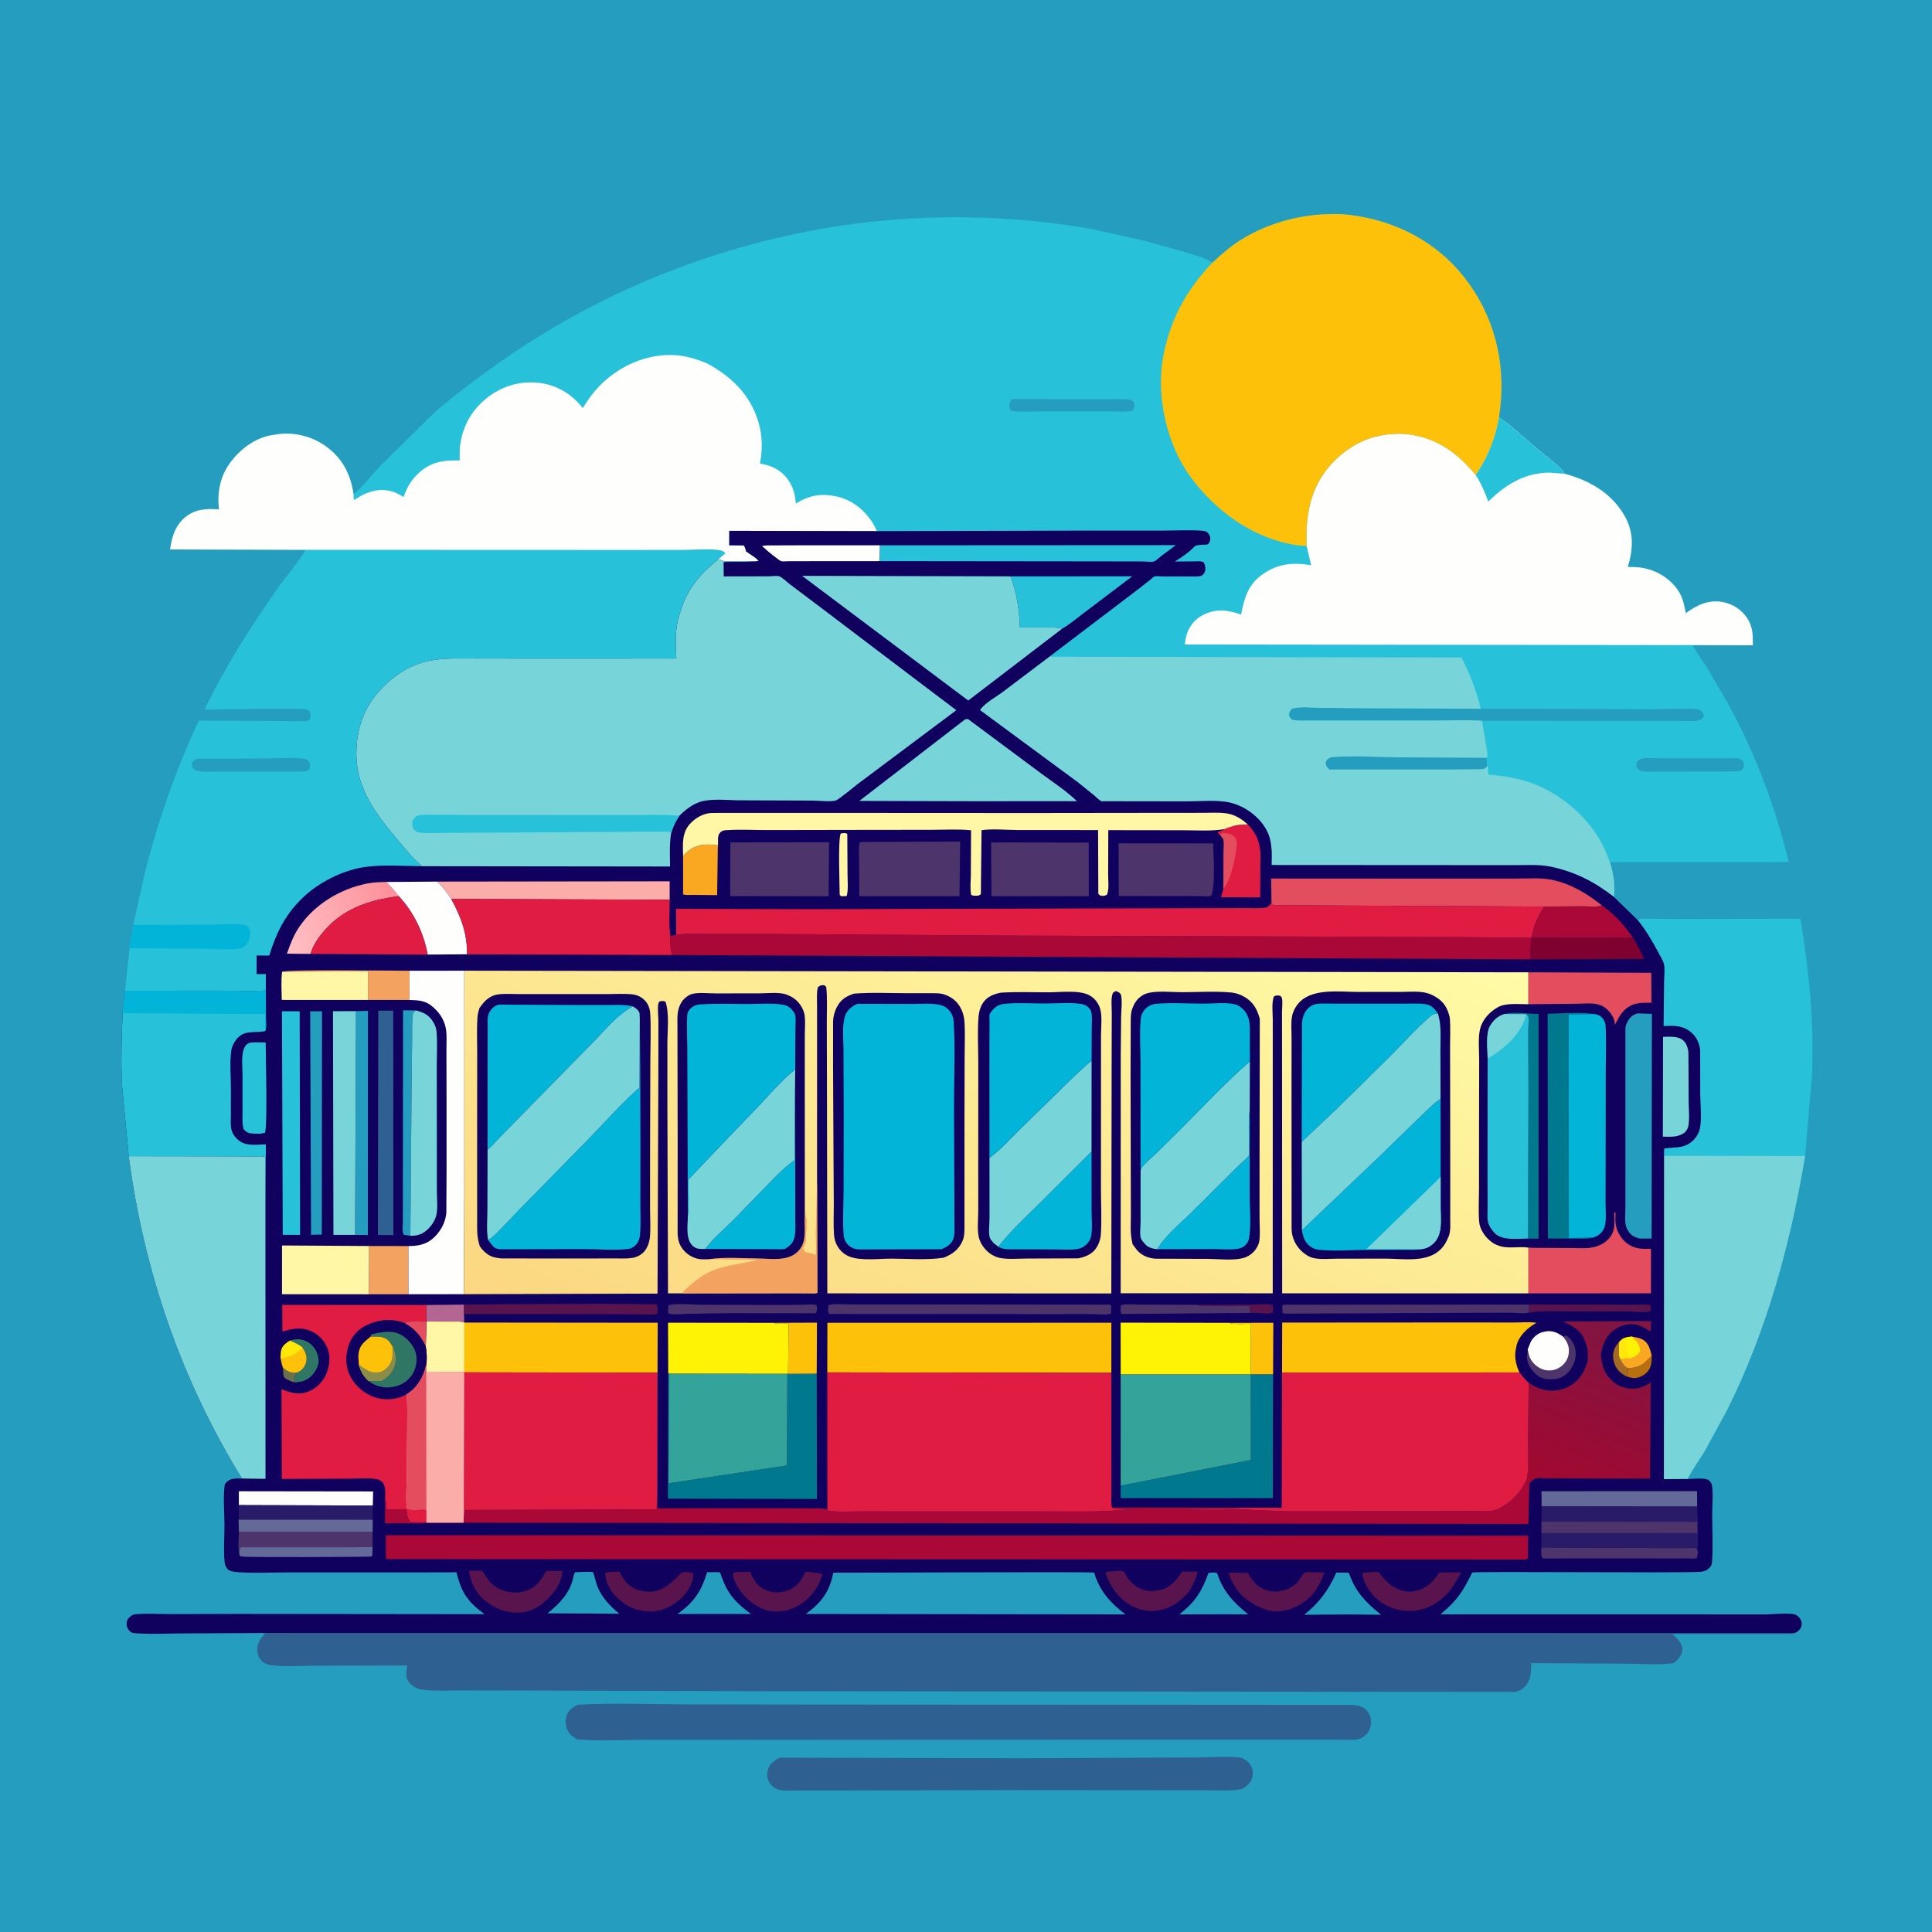<svg version="1.1" xmlns="http://www.w3.org/2000/svg" style="display: block;" viewBox="0 0 2048 2048" width="1024" height="1024">
<defs>
	<linearGradient id="Gradient1" gradientUnits="userSpaceOnUse" x1="415.437" y1="941.923" x2="303.239" y2="998.548">
		<stop class="stop0" offset="0" stop-opacity="1" stop-color="rgb(255,145,154)"/>
		<stop class="stop1" offset="1" stop-opacity="1" stop-color="rgb(255,191,195)"/>
	</linearGradient>
	<linearGradient id="Gradient2" gradientUnits="userSpaceOnUse" x1="1655.93" y1="1586.51" x2="1733.59" y2="1394.18">
		<stop class="stop0" offset="0" stop-opacity="1" stop-color="rgb(163,8,47)"/>
		<stop class="stop1" offset="1" stop-opacity="1" stop-color="rgb(126,22,68)"/>
	</linearGradient>
	<linearGradient id="Gradient3" gradientUnits="userSpaceOnUse" x1="912.933" y1="1545.07" x2="1196.86" y2="856.846">
		<stop class="stop0" offset="0" stop-opacity="1" stop-color="rgb(251,215,128)"/>
		<stop class="stop1" offset="1" stop-opacity="1" stop-color="rgb(255,251,166)"/>
	</linearGradient>
</defs>
<path transform="translate(0,0)" fill="rgb(36,157,190)" d="M -0 -0 L 2048 0 L 2048 2048 L -0 2048 L -0 -0 z"/>
<path transform="translate(0,0)" fill="rgb(46,97,146)" d="M 826.762 1863.19 L 1082.47 1863.86 L 1267.26 1862.99 C 1275.01 1862.97 1313.19 1861.11 1317.5 1863.9 L 1319 1864.97 C 1320.72 1866.06 1322.03 1866.72 1323.45 1868.21 C 1326.76 1871.71 1328.25 1876.17 1328.02 1881 C 1327.77 1886.23 1325.04 1890.1 1321.2 1893.45 C 1319.22 1895.17 1317.35 1896.05 1314.88 1896.84 C 1304.58 1898.42 1293.53 1897.8 1283.12 1897.79 L 1234.14 1897.74 L 1065.43 1897.61 L 890.241 1897.97 L 847.398 1897.98 C 840.787 1897.97 832.517 1898.84 826.159 1897.3 C 821.695 1896.21 817.088 1892.74 814.991 1888.63 C 812.66 1884.06 812.845 1878.67 814.719 1873.95 C 816.76 1868.82 821.998 1865.46 826.762 1863.19 z"/>
<path transform="translate(0,0)" fill="rgb(46,97,146)" d="M 612.097 1807.15 C 649.794 1804.95 688.464 1806.63 726.247 1806.68 L 937.828 1806.99 L 1267.15 1807.13 L 1431.5 1807.25 C 1435.57 1807.33 1439.71 1807.78 1443.49 1809.37 C 1447.45 1811.03 1450.78 1814.97 1452.27 1818.95 C 1454.02 1823.62 1453.62 1829.49 1451.5 1833.98 C 1449.37 1838.5 1445.11 1841.84 1440.5 1843.49 C 1433.56 1844.97 1424.68 1844.05 1417.5 1844.07 L 1367.89 1844.08 L 1177.01 1844.05 L 788.704 1844.32 L 678.432 1844.31 C 656.413 1844.4 633.635 1845.72 611.744 1843.75 C 608.069 1841.6 604.5 1839.12 602.254 1835.4 C 599.223 1830.38 598.914 1824.27 600.606 1818.71 C 602.436 1812.7 607.034 1810.14 612.097 1807.15 z"/>
<path transform="translate(0,0)" fill="rgb(39,193,217)" d="M 1735.97 975.197 C 1739.78 973.101 1746.44 973.966 1750.81 973.975 L 1783.66 974.078 L 1908.54 973.897 C 1917.74 1029.1 1923.31 1085.11 1920.69 1141.15 L 1913.54 1225.32 L 1763.92 1225.1 L 1763.9 1222.57 C 1763.91 1221.69 1763.93 1218.07 1764.27 1217.5 C 1764.33 1217.39 1766.62 1217.06 1767 1217.02 C 1778.22 1215.88 1786.72 1217.19 1795.5 1208.12 C 1798.63 1204.89 1800.98 1200.66 1801.91 1196.23 C 1804.18 1185.55 1802.39 1171.22 1802.3 1160.2 L 1802.24 1114.37 C 1801.95 1107.03 1798.78 1099.65 1793.16 1094.8 C 1783.86 1086.75 1774.99 1087.18 1763.48 1087.7 L 1763.98 1040.58 C 1764 1035 1765.01 1027.34 1763.79 1021.94 C 1762.95 1018.22 1760.19 1014.06 1758.39 1010.61 C 1751.7 997.817 1744.95 986.542 1735.97 975.197 z"/>
<path transform="translate(0,0)" fill="rgb(119,213,217)" d="M 1763.92 1225.1 L 1913.54 1225.32 C 1898.07 1318.36 1872.94 1410.44 1830.64 1495.12 L 1807.12 1538.18 C 1801.16 1547.95 1794.07 1557.62 1788.93 1567.82 L 1763.79 1567.96 L 1763.92 1225.1 z"/>
<path transform="translate(0,0)" fill="rgb(46,97,146)" d="M 281.097 1731.05 L 1902.03 1731.18 C 1898.85 1732.73 1894.77 1732.16 1891.3 1732.16 L 1869.72 1732.16 L 1772.85 1732.15 C 1777.16 1736.42 1783.48 1741.53 1783.4 1748.17 C 1783.33 1754.27 1780.02 1757.5 1775.96 1761.52 C 1774.38 1763.09 1773.59 1763.06 1771.43 1763.32 C 1756.89 1765.02 1740.57 1763.64 1725.87 1763.61 L 1623.11 1762.99 C 1623.1 1767.1 1623.25 1771.33 1622.41 1775.37 L 1622.16 1776.5 C 1620.97 1782.17 1618.68 1786.41 1614 1790.02 C 1608.41 1794.33 1604.02 1793.54 1597.31 1793.47 L 1272.07 1793.22 L 790.868 1792.69 L 561.543 1792.04 L 488.528 1791.93 C 475.681 1791.9 461.961 1792.78 449.226 1791.34 C 442.246 1790.56 437.44 1788.28 433.068 1782.55 C 429.176 1777.45 430.882 1771.32 431.707 1765.49 L 336.258 1765.73 C 320.872 1765.77 304.342 1767.02 289.075 1765.36 C 285.216 1764.94 281.634 1764.05 278.5 1761.61 C 275.351 1759.16 273.017 1754.43 272.769 1750.5 C 272.229 1741.92 275.928 1737.3 281.097 1731.05 z"/>
<path transform="translate(0,0)" fill="rgb(39,193,217)" d="M 323.995 582.862 L 634.217 582.978 L 723.608 582.963 C 735.853 582.961 750.605 581.393 762.5 583.147 C 764.464 583.437 765.712 584.018 767.5 584.838 L 768.981 586.5 L 761.246 593.164 C 738.84 611.155 726.229 627.64 719.069 656 L 718.56 657.951 C 715.478 670.167 716.305 685.53 716.969 698.086 L 553.027 698.116 L 499.85 698.036 C 483.186 698.026 466.644 697.359 450.34 701.52 C 432.915 705.966 417.763 716.316 405.286 729.013 C 385.893 748.749 377.378 773.178 377.766 800.555 C 378.275 836.413 398.662 863.057 420.698 889.291 C 427.244 897.083 433.521 905.118 440.858 912.201 L 447.28 918.218 C 428.113 918.203 407.096 916.477 388.158 918.913 C 363.694 922.058 337.045 935.623 319.577 952.962 C 301.669 970.738 292.865 989.295 285.42 1012.95 L 272.007 1012.93 L 272.026 1032.52 L 281.793 1032.49 L 281.801 1049.84 C 266.789 1051.69 249.797 1050.15 234.6 1050.16 L 132.496 1050.22 L 137.351 1005.13 L 141.278 980.447 L 153.649 924.661 C 167.7 869.435 186.619 815.452 210.703 763.831 L 322.573 764.473 C 326.011 764.197 326.513 764.598 328.717 761.968 C 329.162 759.157 329.452 757.386 328.379 754.629 C 327.42 753.771 326.687 752.553 325.5 752.055 C 321.726 750.47 229.223 752.134 216.791 752.172 C 238.187 707.678 264.235 666.799 292.326 626.315 C 302.409 611.784 314.961 597.925 323.995 582.862 z"/>
<path transform="translate(0,0)" fill="rgb(36,157,190)" d="M 209.265 804.365 L 281.982 804.073 C 294.757 804.051 309.239 802.655 321.844 804.245 C 324.737 804.61 325.375 805.189 327.5 807.031 C 328.652 809.747 329.127 811.567 328.158 814.5 C 327.367 816.896 325.777 816.978 323.638 817.835 L 234.407 817.829 C 228.665 817.814 210.183 819.362 206.158 815.757 C 203.456 813.337 203.437 811.99 203.281 808.5 C 205.296 806.041 206.249 805.369 209.265 804.365 z"/>
<path transform="translate(0,0)" fill="rgb(2,180,215)" d="M 141.278 980.447 L 222.954 980.15 C 233.799 980.106 247.611 978.573 258.162 980.402 C 259.875 980.699 261.557 981.438 262.83 982.644 C 265.615 985.282 265.427 989.989 264.872 993.5 C 264.238 997.52 261.444 1001.84 258 1003.94 C 251.61 1007.83 233.524 1005.83 225.58 1005.82 L 137.351 1005.13 L 141.278 980.447 z"/>
<path transform="translate(0,0)" fill="rgb(39,193,217)" d="M 1285.12 278.496 C 1294.41 270.014 1303.58 261.847 1314.21 255.038 C 1346.06 234.644 1385.5 225.248 1423.1 227.091 L 1430.5 227.8 C 1478.26 233.593 1521.62 255.421 1551.86 293.582 C 1583.39 333.37 1596.12 383.01 1590.22 433.145 L 1588.97 442.527 C 1602.68 451.42 1615.6 464.225 1628.3 474.696 L 1649.7 492.307 C 1652.87 495.12 1656.83 498.345 1658.62 502.231 C 1684.56 509.131 1707.69 522.301 1721.65 546.031 C 1731.45 562.688 1731.46 579.038 1726.64 597.215 L 1725.49 601.025 C 1732.3 601.032 1738.37 601.088 1745 602.832 L 1746.84 603.3 C 1760.59 606.947 1773.64 616.424 1780.66 628.922 C 1784.24 635.304 1785.62 642.905 1787.08 649.992 C 1798.89 641.339 1810.98 635.514 1826.03 638.159 C 1836.68 640.031 1846.42 646.499 1852.29 655.599 C 1858.16 664.718 1858.15 673.608 1858.08 684.034 L 1794.36 683.843 L 1795.28 685.639 C 1799.04 692.752 1804.38 699.437 1808.7 706.291 L 1831 744.477 C 1859.83 796.628 1882.43 855.792 1896.04 913.815 L 1706.61 913.863 C 1710.29 925.705 1712.22 938.371 1710.8 950.774 C 1690.46 934.89 1669.41 924.061 1644 918.776 C 1631.93 916.264 1619.37 917.155 1607.08 917.145 L 1552.64 917.104 L 1347.97 916.982 C 1348.02 910.234 1348.44 903.145 1347.47 896.464 L 1347.24 895 L 1346.77 891.812 C 1343.21 872.278 1323.89 855.945 1305.28 851.159 C 1291.55 847.629 1274.16 849.477 1259.99 849.469 L 1186.3 849.368 L 1171.19 849.343 C 1170.69 849.342 1167.7 849.543 1167.3 849.336 C 1164.93 848.112 1161.93 844.884 1159.8 843.119 L 1142.66 829.308 L 1038.79 752.728 C 1043.13 745.723 1056.16 738.522 1062.98 733.44 L 1112.56 695.965 L 1205.71 625.203 L 1219.78 614.19 C 1220.77 613.407 1222.85 611.249 1223.84 610.963 C 1225.79 610.398 1230.21 610.983 1232.37 610.988 L 1260.03 611.017 C 1264.61 611.011 1269.61 611.531 1274 610.134 C 1275.56 608.7 1276.39 608.301 1277.1 606.232 C 1278.27 602.821 1277.65 599.196 1275.97 596.081 C 1272.83 594.48 1268.68 595.12 1265.23 595.132 L 1245.25 595.282 C 1252.92 590.497 1259.89 585.901 1266.18 579.325 C 1268.45 576.953 1276.71 577.843 1280.5 576.968 C 1283.16 573.589 1282.84 573.119 1282.89 569 C 1282.04 567.275 1281.24 565.395 1279.63 564.223 C 1278.06 563.084 1276.23 562.774 1274.35 562.637 C 1260.15 561.605 1245.24 562.51 1230.98 562.523 L 1146.69 562.514 L 929.476 563.043 L 773.072 562.717 L 773.029 578.013 L 788.5 578.141 C 789.863 580.27 790.334 582.085 790.964 584.5 C 795.239 587.739 800.639 590.507 804.156 594.5 C 802.196 594.999 801.099 595.212 799.038 595.11 C 789.188 594.079 778.739 595.353 768.805 595.035 C 766.046 594.946 764.372 593.158 761.246 593.164 L 768.981 586.5 L 767.5 584.838 C 765.712 584.018 764.464 583.437 762.5 583.147 C 750.605 581.393 735.853 582.961 723.608 582.963 L 634.217 582.978 L 323.995 582.862 L 180.331 582.439 C 181.981 569.694 185.577 557.442 195.774 548.786 C 206.791 539.436 218.553 539.077 232.188 539.952 C 230.014 522.553 233.26 505.159 243.769 490.833 C 254.644 476.008 270.665 463.845 289.211 461.078 L 291 460.824 L 292.602 460.552 C 311.32 457.54 330.896 462.355 346.114 473.581 C 363.41 486.339 371.781 503.181 374.79 524.096 C 385.049 515.346 393.806 503.7 403.074 493.834 L 459.91 437.978 C 478.634 421.295 498.467 406.5 518.713 391.793 C 617.549 319.998 729.869 270.919 849.562 246.57 C 950.148 226.109 1055.03 225.054 1156.16 242.529 L 1214.05 255.465 L 1260.45 268.435 C 1268.76 271.157 1277.79 273.634 1285.12 278.496 z"/>
<path transform="translate(0,0)" fill="rgb(36,157,190)" d="M 1739.23 804.5 C 1745.71 802.932 1754.46 803.941 1761.18 803.932 L 1807.82 803.892 L 1831.93 803.908 C 1835.62 803.913 1840.26 803.443 1843.81 804.366 C 1846.39 805.034 1847.24 806.399 1848.62 808.5 C 1848.67 810.247 1848.83 811.871 1848.21 813.537 C 1847.26 816.065 1846.79 816.104 1844.5 817.241 C 1838.43 818.146 1831.6 817.665 1825.45 817.692 L 1791.17 817.796 L 1755.64 817.91 C 1749.78 817.916 1743.16 818.737 1737.7 816.5 C 1735.85 814.181 1734.1 812.819 1734.72 809.5 C 1735.24 806.652 1737.03 805.907 1739.23 804.5 z"/>
<path transform="translate(0,0)" fill="rgb(36,157,190)" d="M 1072.35 423.5 C 1077.05 422.384 1083.24 423.1 1088.1 423.107 L 1117.89 423.179 L 1168.48 423.212 C 1178.44 423.219 1188.58 422.771 1198.5 423.656 C 1200.62 425.157 1201.98 425.687 1202.36 428.5 C 1202.73 431.187 1201.89 433.252 1200.58 435.5 C 1193.94 436.738 1186.59 436.104 1179.84 436.115 L 1143.89 436.143 L 1096.53 436.125 C 1088.48 436.115 1079.58 436.903 1071.66 435.5 L 1070.07 432.5 C 1070.17 428.277 1069.56 426.794 1072.35 423.5 z"/>
<path transform="translate(0,0)" fill="rgb(36,157,190)" d="M 1570.93 764.072 C 1554.46 762.931 1537.28 763.842 1520.74 763.827 L 1420.54 763.842 L 1388.8 763.831 C 1382.57 763.821 1376.11 764.272 1370 763.023 C 1367.83 761.511 1367.25 760.407 1366.22 758 C 1366.48 754.921 1367.39 753.859 1369.2 751.5 C 1377.05 748.512 1389.47 750.211 1397.93 750.286 L 1447.39 750.731 L 1569.68 751.29 L 1570.37 751.333 L 1755.74 751.814 C 1763.13 751.811 1797.64 750.435 1801 752.081 C 1801.7 752.423 1803.9 754.07 1804.5 754.792 C 1806.21 756.844 1806.13 757.468 1805.79 759.899 C 1803.64 762.011 1802.82 763.336 1799.67 763.852 C 1793.35 764.887 1785.68 764.135 1779.2 764.149 L 1733.61 764.175 L 1570.93 764.072 z"/>
<path transform="translate(0,0)" fill="rgb(254,254,253)" d="M 1588.97 442.527 C 1602.68 451.42 1615.6 464.225 1628.3 474.696 L 1649.7 492.307 C 1652.87 495.12 1656.83 498.345 1658.62 502.231 C 1684.56 509.131 1707.69 522.301 1721.65 546.031 C 1731.45 562.688 1731.46 579.038 1726.64 597.215 L 1725.49 601.025 C 1732.3 601.032 1738.37 601.088 1745 602.832 L 1746.84 603.3 C 1760.59 606.947 1773.64 616.424 1780.66 628.922 C 1784.24 635.304 1785.62 642.905 1787.08 649.992 C 1798.89 641.339 1810.98 635.514 1826.03 638.159 C 1836.68 640.031 1846.42 646.499 1852.29 655.599 C 1858.16 664.718 1858.15 673.608 1858.08 684.034 L 1794.36 683.843 L 1255.99 683.187 C 1256.42 679.626 1256.87 676.088 1257.92 672.645 C 1260.61 663.808 1266.67 656.386 1274.88 652.099 C 1288.87 644.792 1301.29 646.557 1315.63 651.392 C 1319.05 633.853 1322.99 619.711 1338.23 608.901 C 1354.41 597.422 1370.94 595.848 1389.87 599.234 L 1385.08 578.88 C 1384.09 551.98 1387 526.575 1402.17 503.598 C 1415.33 483.683 1437.98 466.781 1461.65 462.091 L 1463.5 461.735 C 1473.15 459.763 1483.24 459.249 1493.04 460.445 C 1523.16 464.121 1545.28 480.461 1564.23 503.401 C 1577.17 484.639 1584.88 464.871 1588.97 442.527 z"/>
<path transform="translate(0,0)" fill="rgb(39,193,217)" d="M 1588.97 442.527 C 1602.68 451.42 1615.6 464.225 1628.3 474.696 L 1649.7 492.307 C 1652.87 495.12 1656.83 498.345 1658.62 502.231 L 1642.88 501.028 C 1616.59 500.872 1595.71 513.821 1577.63 531.74 C 1573.98 521.513 1570.09 512.58 1564.23 503.401 C 1577.17 484.639 1584.88 464.871 1588.97 442.527 z"/>
<path transform="translate(0,0)" fill="rgb(254,193,10)" d="M 1285.12 278.496 C 1294.41 270.014 1303.58 261.847 1314.21 255.038 C 1346.06 234.644 1385.5 225.248 1423.1 227.091 L 1430.5 227.8 C 1478.26 233.593 1521.62 255.421 1551.86 293.582 C 1583.39 333.37 1596.12 383.01 1590.22 433.145 L 1588.97 442.527 C 1584.88 464.871 1577.17 484.639 1564.23 503.401 C 1545.28 480.461 1523.16 464.121 1493.04 460.445 C 1483.24 459.249 1473.15 459.763 1463.5 461.735 L 1461.65 462.091 C 1437.98 466.781 1415.33 483.683 1402.17 503.598 C 1387 526.575 1384.09 551.98 1385.08 578.88 L 1376 578.089 C 1329.98 571.658 1289.45 542.848 1262.29 505.948 C 1237.32 472.028 1226.25 423.463 1232.32 382.053 C 1239.35 340.904 1256.38 308.681 1285.12 278.496 z"/>
<path transform="translate(0,0)" fill="rgb(254,254,253)" d="M 374.79 524.096 L 374.847 529 L 376 529.851 C 382.688 525.085 389.511 521.76 397.598 520.136 C 407.864 518.073 417.932 520.491 426.61 526.17 L 427.771 526.944 C 431.413 516.951 435.182 509.711 442.991 502.24 C 456.176 489.626 469.76 487.673 487.235 488.115 L 487.387 475.368 C 489.491 453.727 498.822 435.747 515.826 422.111 C 531.724 409.363 551.338 403.445 571.663 405.896 C 590.454 408.162 606.245 417.814 617.783 432.584 C 628.044 415.493 639.898 402.519 656.925 391.959 C 677.83 378.994 704.741 372.638 729.016 378.458 L 731 378.945 C 737.505 380.503 743.425 382.756 749.606 385.27 C 775.514 399.247 795.456 418.611 803.983 447.43 C 808.317 462.079 808.402 476.33 805.573 491.322 C 818.161 493.59 827.686 497.898 835.29 508.476 C 840.735 516.051 843.026 524.546 843.562 533.755 C 856.589 525.808 868.787 522.859 884 525.739 L 885.611 526.032 C 901.505 529.083 914.988 539.205 923.912 552.5 C 926.123 555.793 928.076 559.333 929.476 563.043 L 773.072 562.717 L 773.029 578.013 L 788.5 578.141 C 789.863 580.27 790.334 582.085 790.964 584.5 C 795.239 587.739 800.639 590.507 804.156 594.5 C 802.196 594.999 801.099 595.212 799.038 595.11 C 789.188 594.079 778.739 595.353 768.805 595.035 C 766.046 594.946 764.372 593.158 761.246 593.164 L 768.981 586.5 L 767.5 584.838 C 765.712 584.018 764.464 583.437 762.5 583.147 C 750.605 581.393 735.853 582.961 723.608 582.963 L 634.217 582.978 L 323.995 582.862 L 180.331 582.439 C 181.981 569.694 185.577 557.442 195.774 548.786 C 206.791 539.436 218.553 539.077 232.188 539.952 C 230.014 522.553 233.26 505.159 243.769 490.833 C 254.644 476.008 270.665 463.845 289.211 461.078 L 291 460.824 L 292.602 460.552 C 311.32 457.54 330.896 462.355 346.114 473.581 C 363.41 486.339 371.781 503.181 374.79 524.096 z"/>
<path transform="translate(0,0)" fill="rgb(119,213,217)" d="M 1112.56 695.965 L 1114.18 696.132 L 1549.19 696.948 C 1558.28 714.104 1565.08 732.439 1569.68 751.29 L 1447.39 750.731 L 1397.93 750.286 C 1389.47 750.211 1377.05 748.512 1369.2 751.5 C 1367.39 753.859 1366.48 754.921 1366.22 758 C 1367.25 760.407 1367.83 761.511 1370 763.023 C 1376.11 764.272 1382.57 763.821 1388.8 763.831 L 1420.54 763.842 L 1520.74 763.827 C 1537.28 763.842 1554.46 762.931 1570.93 764.072 L 1575.87 793 C 1576.33 796.042 1577.4 800.513 1576.27 803.345 C 1576.14 806.003 1575.91 808.648 1576.28 811.295 L 1577.35 813 L 1577.72 820.969 C 1594 822.522 1609.84 824.87 1625.21 830.69 C 1656.94 842.7 1686.71 868.992 1700.93 900 L 1706.61 913.863 C 1710.29 925.705 1712.22 938.371 1710.8 950.774 C 1690.46 934.89 1669.41 924.061 1644 918.776 C 1631.93 916.264 1619.37 917.155 1607.08 917.145 L 1552.64 917.104 L 1347.97 916.982 C 1348.02 910.234 1348.44 903.145 1347.47 896.464 L 1347.24 895 L 1346.77 891.812 C 1343.21 872.278 1323.89 855.945 1305.28 851.159 C 1291.55 847.629 1274.16 849.477 1259.99 849.469 L 1186.3 849.368 L 1171.19 849.343 C 1170.69 849.342 1167.7 849.543 1167.3 849.336 C 1164.93 848.112 1161.93 844.884 1159.8 843.119 L 1142.66 829.308 L 1038.79 752.728 C 1043.13 745.723 1056.16 738.522 1062.98 733.44 L 1112.56 695.965 z"/>
<path transform="translate(0,0)" fill="rgb(36,157,190)" d="M 1576.28 811.295 L 1575.98 813.011 C 1575.21 813.548 1574.53 814.227 1573.68 814.624 C 1571.25 815.765 1565.36 815.336 1562.58 815.403 L 1529.47 815.725 L 1409.5 815.71 C 1406.56 813.379 1406.39 812.852 1405.17 809.5 C 1405.72 807.498 1405.63 806.323 1407.27 804.918 C 1409.27 803.205 1410.72 802.687 1413.34 802.496 C 1435.52 800.877 1459.08 802.652 1481.42 802.772 L 1576.27 803.345 C 1576.14 806.003 1575.91 808.648 1576.28 811.295 z"/>
<path transform="translate(0,0)" fill="rgb(16,1,94)" d="M 929.476 563.043 L 1146.69 562.514 L 1230.98 562.523 C 1245.24 562.51 1260.15 561.605 1274.35 562.637 C 1276.23 562.774 1278.06 563.084 1279.63 564.223 C 1281.24 565.395 1282.04 567.275 1282.89 569 C 1282.84 573.119 1283.16 573.589 1280.5 576.968 C 1276.71 577.843 1268.45 576.953 1266.18 579.325 C 1259.89 585.901 1252.92 590.497 1245.25 595.282 L 1265.23 595.132 C 1268.68 595.12 1272.83 594.48 1275.97 596.081 C 1277.65 599.196 1278.27 602.821 1277.1 606.232 C 1276.39 608.301 1275.56 608.7 1274 610.134 C 1269.61 611.531 1264.61 611.011 1260.03 611.017 L 1232.37 610.988 C 1230.21 610.983 1225.79 610.398 1223.84 610.963 C 1222.85 611.249 1220.77 613.407 1219.78 614.19 L 1205.71 625.203 L 1112.56 695.965 L 1062.98 733.44 C 1056.16 738.522 1043.13 745.723 1038.79 752.728 L 1142.66 829.308 L 1159.8 843.119 C 1161.93 844.884 1164.93 848.112 1167.3 849.336 C 1167.7 849.543 1170.69 849.342 1171.19 849.343 L 1186.3 849.368 L 1259.99 849.469 C 1274.16 849.477 1291.55 847.629 1305.28 851.159 C 1323.89 855.945 1343.21 872.278 1346.77 891.812 L 1347.24 895 L 1347.47 896.464 C 1348.44 903.145 1348.02 910.234 1347.97 916.982 L 1552.64 917.104 L 1607.08 917.145 C 1619.37 917.155 1631.93 916.264 1644 918.776 C 1669.41 924.061 1690.46 934.89 1710.8 950.774 L 1735.9 975.204 L 1735.97 975.197 C 1744.95 986.542 1751.7 997.817 1758.39 1010.61 C 1760.19 1014.06 1762.95 1018.22 1763.79 1021.94 C 1765.01 1027.34 1764 1035 1763.98 1040.58 L 1763.48 1087.7 C 1774.99 1087.18 1783.86 1086.75 1793.16 1094.8 C 1798.78 1099.65 1801.95 1107.03 1802.24 1114.37 L 1802.3 1160.2 C 1802.39 1171.22 1804.18 1185.55 1801.91 1196.23 C 1800.98 1200.66 1798.63 1204.89 1795.5 1208.12 C 1786.72 1217.19 1778.22 1215.88 1767 1217.02 C 1766.62 1217.06 1764.33 1217.39 1764.27 1217.5 C 1763.93 1218.07 1763.91 1221.69 1763.9 1222.57 L 1763.92 1225.1 L 1763.79 1567.96 L 1788.93 1567.82 C 1795.2 1567.74 1805.56 1566.29 1811.14 1568.76 C 1812.83 1570.55 1814.38 1572.1 1814.77 1574.66 C 1816.18 1583.84 1814.99 1595.14 1815 1604.52 C 1815.01 1621.44 1816 1639.16 1814.79 1656 C 1814.56 1659.25 1812.86 1661.58 1810.33 1663.5 C 1808.1 1665.19 1805.62 1665.93 1802.84 1666.14 C 1781.79 1667.76 1562.88 1665.38 1560.7 1666.98 C 1560.2 1667.35 1558.76 1670.69 1558.43 1671.31 C 1555.73 1676.46 1553.03 1681.64 1549.9 1686.54 C 1543.64 1696.32 1535.74 1703.81 1526.96 1711.26 L 1800.54 1711.28 L 1872.25 1711.29 C 1881.27 1711.23 1892.74 1709.65 1901.5 1711.07 C 1903.75 1711.44 1905.73 1712.95 1907.24 1714.6 C 1909.06 1716.58 1910.07 1719.35 1909.88 1722.05 C 1909.71 1724.41 1908.32 1727.16 1906.5 1728.68 C 1905.24 1729.74 1903.54 1730.54 1902.03 1731.18 L 281.097 1731.05 L 191.107 1731.5 C 174.467 1731.56 157.041 1732.65 140.5 1730.99 C 137.964 1729.62 136.152 1728.23 135.061 1725.5 C 133.698 1722.09 134.116 1719.66 135.356 1716.34 C 138.205 1713.58 139.77 1711.53 144 1711.15 C 155.865 1710.1 168.602 1711.02 180.588 1711.02 L 253.862 1710.83 L 513.722 1711.11 C 505.053 1704.84 497.377 1698.1 491.934 1688.74 C 488.946 1683.6 487.135 1678.16 485.424 1672.51 C 485.21 1671.8 483.978 1666.94 483.71 1666.71 C 483.29 1666.35 482.605 1666.71 482.052 1666.71 L 450.579 1666.78 L 301.706 1666.81 C 292.588 1666.78 248.393 1668.7 242.741 1664.5 C 239.676 1662.22 238.424 1659.21 238.059 1655.5 C 236.825 1642.93 237.981 1629.22 237.949 1616.54 C 237.914 1603.19 236.49 1588.18 238.057 1575 C 238.242 1573.44 238.864 1572.67 239.898 1571.5 C 244.298 1566.51 250.512 1567.31 256.515 1567.29 C 192.005 1462.76 152.49 1347.22 136.465 1225.62 L 129.416 1151.28 C 128.082 1125.71 128.885 1099.62 129.976 1074.05 L 132.496 1050.22 L 234.6 1050.16 C 249.797 1050.15 266.789 1051.69 281.801 1049.84 L 281.793 1032.49 L 272.026 1032.52 L 272.007 1012.93 L 285.42 1012.95 C 292.865 989.295 301.669 970.738 319.577 952.962 C 337.045 935.623 363.694 922.058 388.158 918.913 C 407.096 916.477 428.113 918.203 447.28 918.218 L 440.858 912.201 C 433.521 905.118 427.244 897.083 420.698 889.291 C 398.662 863.057 378.275 836.413 377.766 800.555 C 377.378 773.178 385.893 748.749 405.286 729.013 C 417.763 716.316 432.915 705.966 450.34 701.52 C 466.644 697.359 483.186 698.026 499.85 698.036 L 553.027 698.116 L 716.969 698.086 C 716.305 685.53 715.478 670.167 718.56 657.951 L 719.069 656 C 726.229 627.64 738.84 611.155 761.246 593.164 C 764.372 593.158 766.046 594.946 768.805 595.035 C 778.739 595.353 789.188 594.079 799.038 595.11 C 801.099 595.212 802.196 594.999 804.156 594.5 C 800.639 590.507 795.239 587.739 790.964 584.5 C 790.334 582.085 789.863 580.27 788.5 578.141 L 773.029 578.013 L 773.072 562.717 L 929.476 563.043 z"/>
<path transform="translate(0,0)" fill="rgb(104,112,77)" d="M 300.06 1450.02 C 305.048 1454.04 307.789 1455.28 314.163 1455.23 C 312.139 1458.59 312.496 1461.75 312.534 1465.56 C 308.4 1464.24 305.052 1463.11 301.51 1460.5 C 299.778 1457.46 300.139 1453.46 300.06 1450.02 z"/>
<path transform="translate(0,0)" fill="rgb(164,105,35)" d="M 1716.69 1422.09 C 1716.43 1428.16 1715.67 1433.4 1717.03 1439.41 L 1717.16 1440.04 C 1719 1444.2 1721.01 1447.92 1725.09 1450.22 C 1726.32 1453.96 1725.19 1455.32 1723.92 1458.96 C 1721.68 1457.91 1719.57 1456.47 1717.69 1454.86 C 1712.78 1450.63 1710.18 1444.32 1709.97 1437.94 C 1709.76 1431.56 1712.47 1426.69 1716.69 1422.09 z"/>
<path transform="translate(0,0)" fill="rgb(89,20,78)" d="M 1267.42 1383.14 L 1327.61 1382.95 C 1333.89 1382.94 1343.35 1381.57 1349.17 1383.5 C 1349.69 1386.35 1349.66 1388.55 1349.44 1391.41 C 1342.64 1393.65 1332.43 1390.78 1324.97 1391.78 C 1324.65 1389.75 1324.91 1387.56 1324.98 1385.5 C 1323.55 1383.76 1323.58 1384.3 1321.49 1384.3 L 1288.49 1384.26 C 1281.58 1384.26 1274.14 1384.93 1267.42 1383.14 z"/>
<path transform="translate(0,0)" fill="rgb(184,111,14)" d="M 1750.83 1437.06 C 1750.94 1443.65 1750.72 1449.81 1745.76 1454.77 C 1742.36 1458.18 1736.45 1461.17 1731.5 1460.76 C 1728.96 1460.56 1726.35 1459.7 1723.92 1458.96 C 1725.19 1455.32 1726.32 1453.96 1725.09 1450.22 L 1728.2 1450.15 C 1734.28 1449.82 1741.28 1447.31 1745.28 1442.56 C 1747.11 1440.38 1749.11 1439.57 1750.83 1437.06 z"/>
<path transform="translate(0,0)" fill="rgb(170,8,54)" d="M 408.285 1590.24 L 409.139 1592 L 409.404 1600.09 L 431.1 1599.92 C 431.566 1605.45 431.501 1609.26 435.5 1613.57 C 440.477 1613.67 445.765 1613.41 450.686 1614.07 C 446.168 1615.14 440.804 1614.7 436.136 1614.74 L 408.08 1614.67 L 408.285 1590.24 z"/>
<path transform="translate(0,0)" fill="rgb(255,246,166)" d="M 891.236 883.5 C 894.024 883.22 895.7 882.473 898.153 884 L 898.422 926.917 C 898.413 934.066 899.473 943.012 897.5 949.883 L 891.5 950.035 L 890.102 948.5 C 890.072 938.325 888.175 889.522 891.236 883.5 z"/>
<path transform="translate(0,0)" fill="rgb(47,118,100)" d="M 307.22 1421.17 C 311.919 1419.31 318.542 1419.01 323.231 1421.14 L 324.295 1421.66 L 325.406 1422.17 C 330.445 1424.61 334.621 1429.82 336.332 1435.12 C 338.504 1441.85 338.297 1446.16 334.734 1452.49 C 331.564 1458.13 326.536 1462.66 320.21 1464.36 L 312.534 1465.56 C 312.496 1461.75 312.139 1458.59 314.163 1455.23 C 315.572 1454.69 316.992 1454.19 318.232 1453.3 C 321.837 1450.7 324.034 1447.16 324.742 1442.82 C 325.63 1437.38 323.854 1433.13 320.804 1428.75 C 317.003 1425.15 311.93 1423.32 307.22 1421.17 z"/>
<path transform="translate(0,0)" fill="rgb(77,52,107)" d="M 1657.21 1417.17 L 1660 1415.43 C 1665.17 1419.01 1668.77 1423.87 1669.88 1430.2 C 1671.24 1437.88 1669.21 1445.97 1664.5 1452.18 C 1660.63 1457.27 1655.39 1461 1648.97 1461.81 C 1641.94 1462.7 1634.59 1462.15 1628.95 1457.45 C 1623.52 1452.93 1618.97 1446.35 1618.63 1439.14 C 1618.54 1437.27 1618.92 1435.83 1619.17 1434 L 1619.41 1430.56 L 1619.81 1432.33 C 1620.58 1435.93 1621.2 1438.78 1623.21 1441.94 C 1626.33 1446.83 1632.26 1451.22 1637.98 1452.36 C 1643.64 1453.49 1649.38 1452.34 1654.12 1449.03 C 1658.63 1445.9 1662.04 1440.98 1662.84 1435.5 C 1663.97 1427.81 1661.74 1423.11 1657.21 1417.17 z"/>
<path transform="translate(0,0)" fill="rgb(180,102,147)" d="M 452.049 1383.37 L 491.884 1382.97 L 491.914 1392.95 L 492.04 1401.96 C 487.532 1400.67 482.437 1401.07 477.772 1401.05 L 451.963 1401.01 L 452.049 1383.37 z"/>
<path transform="translate(0,0)" fill="rgb(254,193,10)" d="M 307.22 1421.17 C 311.93 1423.32 317.003 1425.15 320.804 1428.75 C 323.854 1433.13 325.63 1437.38 324.742 1442.82 C 324.034 1447.16 321.837 1450.7 318.232 1453.3 C 316.992 1454.19 315.572 1454.69 314.163 1455.23 C 307.789 1455.28 305.048 1454.04 300.06 1450.02 C 298.647 1446.83 298.116 1443.22 297.398 1439.8 L 297.946 1432.33 C 298.94 1426.68 302.768 1424.2 307.22 1421.17 z"/>
<path transform="translate(0,0)" fill="rgb(255,232,10)" d="M 307.22 1421.17 C 311.93 1423.32 317.003 1425.15 320.804 1428.75 C 312.454 1435.91 308.679 1438.58 297.398 1439.8 L 297.946 1432.33 C 298.94 1426.68 302.768 1424.2 307.22 1421.17 z"/>
<path transform="translate(0,0)" fill="rgb(250,168,33)" d="M 1720.32 1419.02 C 1723.61 1417.52 1726.27 1417.13 1729.86 1416.83 C 1735.98 1417.98 1741.88 1418.61 1745.87 1424 C 1748.73 1427.87 1749.75 1432.47 1750.83 1437.06 C 1749.11 1439.57 1747.11 1440.38 1745.28 1442.56 C 1741.28 1447.31 1734.28 1449.82 1728.2 1450.15 L 1725.09 1450.22 C 1721.01 1447.92 1719 1444.2 1717.16 1440.04 L 1717.03 1439.41 C 1715.67 1433.4 1716.43 1428.16 1716.69 1422.09 C 1717.55 1421.86 1719.54 1419.69 1720.32 1419.02 z"/>
<path transform="translate(0,0)" fill="rgb(255,243,5)" d="M 1720.32 1419.02 C 1723.61 1417.52 1726.27 1417.13 1729.86 1416.83 C 1734.72 1421.69 1737.71 1424.49 1738.75 1431.5 C 1737.3 1435.35 1735.84 1436.33 1732.14 1438.25 C 1731.19 1438.74 1730.82 1438.82 1729.9 1439.1 L 1728.35 1439.86 C 1726.55 1439.65 1724.75 1439.28 1722.97 1439.76 C 1720.5 1440.45 1719.72 1440.72 1717.16 1440.04 L 1717.03 1439.41 C 1715.67 1433.4 1716.43 1428.16 1716.69 1422.09 C 1717.55 1421.86 1719.54 1419.69 1720.32 1419.02 z"/>
<path transform="translate(0,0)" fill="rgb(255,232,10)" d="M 1720.32 1419.02 C 1721.4 1420.34 1722.77 1421.9 1723.4 1423.5 C 1725.15 1427.92 1724.76 1436.97 1729.9 1439.1 L 1728.35 1439.86 C 1726.55 1439.65 1724.75 1439.28 1722.97 1439.76 C 1720.5 1440.45 1719.72 1440.72 1717.16 1440.04 L 1717.03 1439.41 C 1715.67 1433.4 1716.43 1428.16 1716.69 1422.09 C 1717.55 1421.86 1719.54 1419.69 1720.32 1419.02 z"/>
<path transform="translate(0,0)" fill="rgb(89,20,78)" d="M 1620.66 1382.91 L 1748.5 1383.04 L 1749.88 1384.5 L 1749.64 1389.7 C 1744.35 1392.06 1731.29 1390.17 1725.27 1390.11 L 1655.88 1390.1 C 1644.58 1390.2 1631.68 1389.25 1620.66 1391.46 L 1620.66 1382.91 z"/>
<path transform="translate(0,0)" fill="rgb(77,52,107)" d="M 1324.97 1391.78 L 1189 1392.88 C 1187.25 1390.67 1188.02 1386.84 1188.09 1384 C 1191.05 1381.72 1202.37 1382.93 1206.48 1382.93 L 1267.42 1383.14 C 1274.14 1384.93 1281.58 1384.26 1288.49 1384.26 L 1321.49 1384.3 C 1323.58 1384.3 1323.55 1383.76 1324.98 1385.5 C 1324.91 1387.56 1324.65 1389.75 1324.97 1391.78 z"/>
<path transform="translate(0,0)" fill="rgb(254,193,10)" d="M 1302.43 1402.27 L 1349.78 1402.19 L 1349.51 1456.97 L 1325.91 1456.97 L 1325.98 1403.2 C 1319.21 1403.24 1310.88 1404.12 1304.32 1402.71 L 1302.43 1402.27 z"/>
<path transform="translate(0,0)" fill="rgb(254,254,253)" d="M 1619.41 1430.56 L 1620.97 1426.5 L 1622.86 1422 C 1625.42 1417.39 1630.21 1413.29 1635.4 1412.03 L 1636.5 1411.79 L 1638.87 1411.3 C 1646.07 1410.24 1651.69 1412.95 1657.21 1417.17 C 1661.74 1423.11 1663.97 1427.81 1662.84 1435.5 C 1662.04 1440.98 1658.63 1445.9 1654.12 1449.03 C 1649.38 1452.34 1643.64 1453.49 1637.98 1452.36 C 1632.26 1451.22 1626.33 1446.83 1623.21 1441.94 C 1621.2 1438.78 1620.58 1435.93 1619.81 1432.33 L 1619.41 1430.56 z"/>
<path transform="translate(0,0)" fill="rgb(77,52,107)" d="M 708.617 1383.5 C 718.229 1381.22 732.333 1383.04 742.378 1383.08 L 821.09 1383.3 L 851.337 1383.13 C 854.947 1383.1 860.598 1382.32 864 1383.02 C 864.672 1383.16 865.208 1383.67 865.811 1384 C 865.981 1387.57 866.713 1389.17 864.5 1392.08 L 773.854 1392 L 728.513 1392.7 C 722.748 1392.81 713.634 1394.24 708.5 1392.26 C 708.011 1389.22 708.295 1386.53 708.617 1383.5 z"/>
<path transform="translate(0,0)" fill="rgb(100,106,152)" d="M 253.948 1649.01 C 253.956 1645.76 253.43 1642.98 255 1640.1 L 394.96 1640.06 L 394.708 1649 C 394.139 1649.36 393.622 1649.83 393 1650.09 C 392.334 1650.38 262 1651.1 256.515 1649.98 C 255.153 1649.71 255.015 1649.56 253.948 1649.01 z"/>
<path transform="translate(0,0)" fill="rgb(243,162,95)" d="M 299.022 1030.06 C 303.775 1027.47 419.809 1029.04 434.122 1029.04 L 434.027 1060.02 L 390.084 1060 L 390.055 1029.54 L 299.022 1030.06 z"/>
<path transform="translate(0,0)" fill="rgb(36,157,190)" d="M 1280.95 1667.5 C 1283.69 1666.81 1287.73 1666.56 1290.32 1667.74 C 1296.38 1686.8 1307.8 1699.05 1323.24 1711.26 L 1294.25 1711.2 L 1250.08 1711.32 C 1266.49 1698.76 1274.12 1686.84 1280.95 1667.5 z"/>
<path transform="translate(0,0)" fill="rgb(36,157,190)" d="M 749.49 1666.67 C 751.435 1666.7 762.289 1666.18 763.207 1666.85 C 763.55 1667.1 764.424 1670.13 764.68 1670.79 C 766.561 1675.67 768.498 1680.86 771.169 1685.36 C 777.662 1696.29 786.123 1703.59 796.29 1710.95 L 764.723 1710.85 L 718.04 1710.93 C 735.161 1699.06 743.645 1686.72 749.49 1666.67 z"/>
<path transform="translate(0,0)" fill="rgb(254,193,10)" d="M 818.45 1402.25 L 866.02 1402.06 L 865.754 1455.86 L 865.299 1456.19 L 835.363 1456.34 L 835.969 1403.12 C 830.432 1403.15 824.73 1403.44 819.27 1402.42 L 818.45 1402.25 z"/>
<path transform="translate(0,0)" fill="rgb(36,157,190)" d="M 612.876 1666.47 C 615.571 1666.5 626.977 1665.69 628.851 1666.65 C 628.878 1666.67 632.655 1680.18 633.332 1681.83 C 638.362 1694.08 646.531 1702.22 656.488 1710.68 L 623.249 1710.39 L 580.333 1710.2 C 592.73 1700.32 604.05 1688.86 607.492 1672.8 C 607.982 1670.51 608.371 1668.75 609.5 1666.66 L 612.876 1666.47 z"/>
<path transform="translate(0,0)" fill="rgb(36,157,190)" d="M 1416.53 1667.01 L 1429.3 1667.12 C 1430.49 1668.53 1430.12 1667.85 1430.75 1669.58 C 1437.52 1688.33 1448.82 1699.52 1464.08 1711.75 L 1431.06 1711.34 L 1382.51 1711.74 C 1398.81 1698.47 1407.97 1686.11 1416.53 1667.01 z"/>
<path transform="translate(0,0)" fill="rgb(77,52,107)" d="M 1633.93 1640.28 L 1764.4 1641 L 1790.24 1640.91 C 1791.76 1640.9 1796.23 1640.39 1797.5 1640.86 C 1798.05 1641.06 1798.38 1641.62 1798.83 1642 L 1799.88 1645.14 L 1799.05 1650.5 C 1798.53 1651 1798.17 1651.73 1797.5 1652 C 1796.47 1652.43 1792.57 1652 1791.35 1652 L 1767.5 1652.01 L 1635.5 1652.03 C 1632.9 1649.39 1633.95 1643.99 1633.93 1640.28 z"/>
<path transform="translate(0,0)" fill="rgb(250,168,33)" d="M 724.085 907.416 L 729.164 902.41 C 738.985 894.331 749.173 894.663 761.105 895.983 L 760.933 897.839 L 760.194 948.863 L 734.291 948.641 C 731.196 948.612 726.92 949.145 724.139 947.965 L 724.085 907.416 z"/>
<path transform="translate(0,0)" fill="rgb(254,254,253)" d="M 932.436 594.82 L 852.68 594.879 L 835.767 594.895 C 833.768 594.897 830.142 595.379 828.294 594.902 C 826.71 594.493 824.29 592.386 822.952 591.396 C 817.621 587.454 812.634 583.298 807.735 578.836 C 811.56 577.839 816.166 578.21 820.118 578.141 L 845.196 578.051 L 932.871 578.05 L 932.436 594.82 z"/>
<path transform="translate(0,0)" fill="rgb(89,20,78)" d="M 780.717 1666.5 L 795.409 1666.13 C 797.983 1673.79 801.932 1680.29 809.206 1684.33 C 816.776 1688.54 826.149 1688.98 834.281 1686.2 C 844.737 1682.62 849.409 1675.25 854.184 1665.91 L 872.059 1668.36 C 869.994 1673.59 868.321 1678.73 865.461 1683.6 C 858.453 1693.75 849.597 1701.83 837.718 1705.84 L 836.179 1706.34 C 830.274 1708.31 823.447 1708.53 817.262 1707.83 C 805.588 1706.49 793.065 1697.29 786.099 1688.08 C 782.28 1683.03 776.307 1673.71 777.176 1667.2 L 780.717 1666.5 z"/>
<path transform="translate(0,0)" fill="rgb(89,20,78)" d="M 645.231 1666.5 C 646.555 1666.46 656.242 1665.84 656.617 1666.15 C 657.223 1666.64 658.663 1669.99 659.158 1670.88 C 662.934 1677.64 668.937 1683.09 676.434 1685.43 C 693.336 1690.7 704.943 1684.52 716.744 1672.81 C 718.51 1671.05 721.266 1667.61 723.606 1666.93 C 726.442 1666.11 732.304 1666.44 734.812 1668 C 735.476 1675.02 732.234 1680.23 728.958 1686.14 L 723.838 1692.29 C 715.651 1701.04 703.528 1707.71 691.372 1708.1 C 676.551 1708.58 664.537 1703.71 653.834 1693.27 C 646.897 1686.51 641.867 1677.05 641.5 1667.29 L 645.231 1666.5 z"/>
<path transform="translate(0,0)" fill="rgb(36,157,190)" d="M 435.005 1309.98 L 428 1308.96 C 426.058 1306.02 427.036 1298.15 427.037 1294.45 L 427.067 1257.17 L 427.267 1070.95 L 440.981 1071.08 C 438.777 1072.59 438.1 1072.54 437.678 1075.28 C 436.516 1082.79 437.032 1091.4 436.922 1099.03 L 436.347 1143.24 L 435.005 1309.98 z"/>
<path transform="translate(0,0)" fill="rgb(89,20,78)" d="M 1182.85 1665.43 C 1184.84 1665.28 1189.43 1664.53 1191.02 1665.95 C 1192.44 1667.2 1193.93 1670.6 1195.09 1672.26 C 1197.61 1675.89 1200.73 1679.1 1204.41 1681.58 C 1211.9 1686.63 1220.15 1687.53 1228.84 1685.66 C 1240.4 1683.17 1246.98 1675.39 1253.12 1666.01 L 1269.55 1665.98 C 1267.37 1673.81 1265 1679.96 1260.56 1686.87 C 1253.93 1694.67 1246.52 1701 1236.83 1704.69 C 1225.45 1709.02 1212.68 1708.8 1201.78 1703.34 C 1186.59 1695.73 1177.28 1682.98 1171.74 1667.23 C 1173.31 1665.44 1180.23 1665.66 1182.85 1665.43 z"/>
<path transform="translate(0,0)" fill="rgb(89,20,78)" d="M 491.884 1382.97 C 509.591 1382.47 692.598 1381.48 695.5 1382.88 C 696.032 1383.14 696.418 1383.63 696.877 1384 L 696.879 1392.5 C 692.354 1394.33 684.491 1393.2 679.594 1393.18 L 633.453 1392.93 L 491.914 1392.95 L 491.884 1382.97 z"/>
<path transform="translate(0,0)" fill="rgb(254,254,253)" d="M 253.189 1595.48 L 253.218 1580.8 L 395.532 1580.99 L 395.201 1595.91 L 253.189 1595.48 z"/>
<path transform="translate(0,0)" fill="rgb(243,162,95)" d="M 391.293 1320.82 L 432.944 1320.86 L 433.021 1371.97 L 390.958 1371.97 L 391.293 1320.82 z"/>
<path transform="translate(0,0)" fill="rgb(89,20,78)" d="M 1386.73 1666.5 L 1403.93 1666.92 C 1398.2 1682.38 1391.06 1694.16 1376.04 1702.06 C 1365.86 1707.42 1354.2 1710.05 1342.95 1706.52 L 1341.5 1706.05 C 1331.77 1702.91 1323.61 1697.85 1316.19 1690.87 C 1309.18 1683.82 1305.57 1676.4 1302.18 1667.24 L 1322.66 1667.21 C 1325.95 1673.17 1329.76 1678.52 1335.55 1682.33 C 1348.01 1690.54 1365.13 1687.74 1375.34 1677.29 C 1377.71 1674.86 1380.6 1668.8 1383.08 1667.19 C 1384.12 1666.51 1385.52 1666.73 1386.73 1666.5 z"/>
<path transform="translate(0,0)" fill="rgb(89,20,78)" d="M 497.037 1665.17 L 511.139 1665.01 L 513.073 1668 C 517.996 1676.13 523.265 1682.67 532.719 1685.8 L 534 1686.2 C 541.108 1688.55 549.692 1688.88 556.875 1686.61 C 568.23 1683.03 573.713 1675.16 579.059 1665.2 L 596.345 1665.59 L 595.178 1671 C 594.287 1675.16 592.863 1678.37 590.892 1682.15 C 583.002 1693.95 571.836 1705.28 557.5 1708.45 C 543.892 1711.47 529.546 1707.54 518.22 1699.78 C 505.335 1690.95 499.763 1680.24 497.037 1665.17 z"/>
<path transform="translate(0,0)" fill="rgb(89,20,78)" d="M 1453.93 1666.45 C 1455.48 1666.49 1460.36 1666.11 1461.59 1666.64 C 1462.01 1666.82 1464.22 1670.03 1464.58 1670.48 C 1467.49 1674.12 1470.58 1677.55 1474.37 1680.3 C 1481.85 1685.72 1491.27 1688.48 1500.47 1686.6 C 1510.62 1684.52 1519.14 1677.34 1524.43 1668.64 L 1525.42 1666.98 L 1548.83 1666.71 C 1545.15 1673.81 1541.35 1680.08 1536.56 1686.51 C 1528.83 1695.05 1521.72 1701.12 1510.59 1704.9 C 1497.08 1709.5 1482.18 1708.36 1469.51 1701.75 C 1457.83 1695.65 1449.11 1685.53 1445.15 1672.83 C 1444.32 1670.19 1443.72 1669.61 1445 1667.17 L 1453.93 1666.45 z"/>
<path transform="translate(0,0)" fill="rgb(39,193,217)" d="M 264.113 1105.5 C 269.443 1104.48 276.146 1105.14 281.64 1105.13 C 281.668 1116.4 283.704 1195.43 280.857 1200.77 L 276.428 1201.75 L 269.186 1201.7 C 263.879 1201.33 261.733 1200.97 258.253 1196.92 C 256.421 1190.39 257.135 1182.94 257.11 1176.15 L 257.085 1140.94 C 257.101 1132.62 255.612 1120.18 258.249 1112.5 C 259.404 1109.14 260.989 1107.11 264.113 1105.5 z"/>
<path transform="translate(0,0)" fill="rgb(77,52,107)" d="M 253.25 1623.62 L 394.989 1623.75 L 394.96 1640.06 L 255 1640.1 C 253.43 1642.98 253.956 1645.76 253.948 1649.01 C 251.687 1642.37 253.285 1630.93 253.25 1623.62 z"/>
<path transform="translate(0,0)" fill="rgb(77,52,107)" d="M 1620.66 1391.46 C 1615 1392.77 1606.79 1391.6 1600.89 1391.54 L 1562.66 1391.62 L 1362.8 1392.52 C 1361.4 1392.51 1360.69 1392.32 1359.5 1391.61 L 1359.13 1384.5 L 1360.5 1383.04 L 1620.66 1382.91 L 1620.66 1391.46 z"/>
<path transform="translate(0,0)" fill="rgb(126,1,47)" d="M 1730.78 993.939 C 1735.69 1001.22 1739.24 1008.49 1742.79 1016.48 L 1621.88 1016.94 L 1623.11 994.08 L 1730.78 993.939 z"/>
<path transform="translate(0,0)" fill="rgb(0,121,143)" d="M 1594.8 1074.97 C 1606.43 1071.86 1619.16 1075.08 1630.96 1074.72 L 1630.91 1313.02 L 1619.88 1312.92 L 1620.26 1156.83 L 1620.05 1092.65 C 1620.02 1089.22 1621.05 1079.95 1619.87 1077 C 1619.54 1076.18 1618.62 1075.74 1618 1075.12 L 1594.8 1074.97 z"/>
<path transform="translate(0,0)" fill="rgb(100,106,152)" d="M 1634.17 1596.87 L 1634.06 1580.78 L 1798.95 1580.69 L 1799.06 1597.04 L 1634.17 1596.87 z"/>
<path transform="translate(0,0)" fill="url(#Gradient1)" d="M 329.262 1011.17 L 304.144 1010.94 C 307.638 1000.93 311.301 991.332 317.286 982.5 C 333.374 958.756 360.68 942.311 388.5 936.725 C 395.633 935.293 402.314 935.049 409.572 934.917 C 413.896 939.787 418.912 944.684 422.623 950.009 C 390.086 954.132 361.34 963.797 340.291 990.766 C 335.837 996.472 331.003 1004.1 329.262 1011.17 z"/>
<path transform="translate(0,0)" fill="rgb(255,246,166)" d="M 299.022 1030.06 L 390.055 1029.54 L 390.084 1060 L 298.673 1059.96 C 298.572 1050.14 297.793 1039.8 299.022 1030.06 z"/>
<path transform="translate(0,0)" fill="rgb(119,213,217)" d="M 1762.9 1099.09 C 1769.36 1099.02 1778.55 1098.13 1783.8 1102.46 C 1787.93 1105.87 1789.56 1111.34 1789.79 1116.5 L 1790.04 1167.43 C 1790.05 1175.61 1791.19 1185.78 1789.72 1193.76 C 1789.2 1196.54 1787.73 1198.44 1785.9 1200.5 C 1778.55 1205.88 1771.42 1204.98 1762.69 1204.89 L 1762.9 1099.09 z"/>
<path transform="translate(0,0)" fill="rgb(224,28,66)" d="M 1322.73 873.977 C 1329.23 880.951 1333.38 887.474 1335.19 897 L 1335.43 898.219 C 1336.55 904.312 1336.01 911.059 1336 917.244 L 1335.88 951.26 L 1294.21 951.053 L 1296.92 942.062 L 1297.1 903 C 1297.1 899.41 1297.81 893.34 1296.9 890 C 1296.55 888.739 1294.2 886.195 1293.36 885.006 C 1291.85 884.421 1291.73 883.791 1290.83 882.5 L 1293.01 881.143 C 1294.61 880.517 1295.26 880.823 1296.85 879.744 L 1297.9 878.957 C 1299.58 877.823 1302.64 877.203 1304.58 876.5 C 1311.02 874.168 1315.94 873.913 1322.73 873.977 z"/>
<path transform="translate(0,0)" fill="rgb(228,77,94)" d="M 1293.36 885.006 L 1295.5 882.922 C 1300.39 883.264 1304.83 883.263 1308.5 887.035 C 1311.19 889.794 1311.38 893.468 1310.91 897.095 C 1309.17 910.462 1305.37 931.503 1296.92 942.062 L 1297.1 903 C 1297.1 899.41 1297.81 893.34 1296.9 890 C 1296.55 888.739 1294.2 886.195 1293.36 885.006 z"/>
<path transform="translate(0,0)" fill="rgb(36,157,190)" d="M 328.812 1072 L 341.353 1072.02 L 341.138 1308.69 L 329.728 1308.93 L 328.812 1072 z"/>
<path transform="translate(0,0)" fill="rgb(170,8,54)" d="M 1698.03 959.752 C 1710.89 968.821 1722.1 980.846 1730.78 993.939 L 1623.11 994.08 C 1624.59 989.945 1625.25 985.497 1626.69 981.317 C 1629.23 973.986 1632.79 967.578 1636.84 961.012 L 1678.3 960.648 C 1684.28 960.662 1692.56 961.845 1698.03 959.752 z"/>
<path transform="translate(0,0)" fill="rgb(77,52,107)" d="M 878.074 1383.5 C 884.337 1381.62 894.072 1382.79 900.744 1382.76 L 956.154 1382.75 L 1176.5 1382.97 L 1177.99 1384.5 L 1177.72 1392.5 C 1171.79 1394.18 1162.89 1392.99 1156.66 1392.96 L 1110.78 1393.01 L 879 1392.87 C 877.064 1390.67 877.97 1386.47 878.074 1383.5 z"/>
<path transform="translate(0,0)" fill="rgb(36,157,190)" d="M 377.348 1071.82 L 390.055 1071.57 L 389.97 1309.12 L 376.409 1309.05 L 377.348 1071.82 z"/>
<path transform="translate(0,0)" fill="rgb(254,254,253)" d="M 409.572 934.917 L 463.764 934.532 C 469.481 940.266 473.922 946.095 478.359 952.876 C 488.824 972.218 495.214 989.277 495.187 1011.58 L 453.317 1011.92 C 449.186 989.099 438.561 966.852 422.623 950.009 C 418.912 944.684 413.896 939.787 409.572 934.917 z"/>
<path transform="translate(0,0)" fill="rgb(46,97,146)" d="M 401.006 1071.35 L 416.867 1071.36 L 416.996 1309.3 L 400.603 1309.1 L 401.006 1071.35 z"/>
<path transform="translate(0,0)" fill="rgb(41,27,104)" d="M 253.189 1595.48 L 395.201 1595.91 L 395.089 1611.02 L 394.989 1623.75 L 253.25 1623.62 L 252.974 1610.97 L 253.189 1595.48 z"/>
<path transform="translate(0,0)" fill="rgb(100,106,152)" d="M 252.974 1610.97 L 395.089 1611.02 L 394.989 1623.75 L 253.25 1623.62 L 252.974 1610.97 z"/>
<path transform="translate(0,0)" fill="rgb(39,193,217)" d="M 298.886 1071.94 L 317.677 1072.01 L 318.122 1309.02 L 299.724 1308.98 L 298.886 1071.94 z"/>
<path transform="translate(0,0)" fill="rgb(251,173,170)" d="M 463.764 934.532 L 709.858 934.215 L 709.876 953.763 L 478.359 952.876 C 473.922 946.095 469.481 940.266 463.764 934.532 z"/>
<path transform="translate(0,0)" fill="rgb(228,77,94)" d="M 1620.09 1030.69 L 1750.37 1031.22 L 1750.6 1063.01 C 1738.88 1062.9 1730.45 1062.54 1721.5 1071.28 C 1716.99 1075.69 1714.75 1081.18 1711.7 1086.51 L 1711.76 1085.42 C 1711.7 1080.07 1708.26 1074.58 1704.59 1070.9 C 1701.25 1067.54 1697.57 1065.47 1692.94 1064.47 C 1686.29 1063.03 1677.64 1064 1670.79 1064.03 L 1620.09 1064.53 L 1620.09 1030.69 z"/>
<path transform="translate(0,0)" fill="rgb(39,193,217)" d="M 1071.07 610.94 L 1200.23 610.925 L 1151.28 647.972 C 1143.1 654.081 1134.75 661.335 1125.93 666.419 C 1120.45 664.75 1114.5 665.197 1108.82 665.165 L 1081.11 665.107 C 1080.54 646.885 1077.77 627.981 1071.07 610.94 z"/>
<path transform="translate(0,0)" fill="rgb(255,246,166)" d="M 390.958 1371.97 L 298.943 1371.94 L 298.956 1320.25 L 391.293 1320.82 L 390.958 1371.97 z"/>
<path transform="translate(0,0)" fill="rgb(39,193,217)" d="M 932.871 578.05 L 1246.46 577.883 L 1231.08 589.265 C 1228.99 590.921 1225.73 594.24 1223.29 595.183 C 1221.06 596.049 1214.56 595.166 1211.87 595.16 L 1167.12 595.071 L 932.436 594.82 L 932.871 578.05 z"/>
<path transform="translate(0,0)" fill="rgb(224,28,66)" d="M 422.623 950.009 C 438.561 966.852 449.186 989.099 453.317 1011.92 L 329.262 1011.17 C 331.003 1004.1 335.837 996.472 340.291 990.766 C 361.34 963.797 390.086 954.132 422.623 950.009 z"/>
<path transform="translate(0,0)" fill="rgb(0,121,143)" d="M 1688.05 1312 C 1681.85 1313.59 1675.13 1313.01 1668.75 1312.96 L 1640.85 1312.84 L 1640.54 1074.56 C 1656.35 1074.48 1674.58 1072.41 1690.08 1074.92 L 1662.76 1075.2 L 1663.05 1312.4 L 1688.05 1312 z"/>
<path transform="translate(0,0)" fill="rgb(77,52,107)" d="M 1185.76 893.938 L 1286.08 894.02 C 1286.22 911.076 1288.51 931.869 1284.51 948.5 C 1283.84 949 1283.31 949.798 1282.5 950 C 1280.55 950.488 1276.67 949.973 1274.55 949.963 L 1257.65 949.888 L 1185.94 949.899 L 1185.76 893.938 z"/>
<path transform="translate(0,0)" fill="rgb(119,213,217)" d="M 376.409 1309.05 L 353.445 1309 L 352.977 1071.94 L 377.348 1071.82 L 376.409 1309.05 z"/>
<path transform="translate(0,0)" fill="rgb(77,52,107)" d="M 1050.6 893.011 L 1154.1 893.178 L 1154.15 950.066 L 1050.96 950.032 L 1050.6 893.011 z"/>
<path transform="translate(0,0)" fill="rgb(77,52,107)" d="M 774.223 892.989 L 878.877 892.831 L 878.375 950.07 L 774.012 949.934 L 774.223 892.989 z"/>
<path transform="translate(0,0)" fill="rgb(77,52,107)" d="M 914.142 892.5 L 1017.82 892.063 L 1017.06 950.061 L 910.864 950.062 L 910.716 914.297 C 910.694 907.415 910.038 899.926 911.179 893.137 L 914.142 892.5 z"/>
<path transform="translate(0,0)" fill="rgb(119,213,217)" d="M 440.981 1071.08 C 449.224 1073.38 454.703 1075.75 459.303 1083.51 C 461.132 1086.59 462.467 1089.91 462.766 1093.5 C 463.759 1105.44 462.981 1118 462.997 1130 L 463.069 1205.59 L 463.103 1262.73 C 463.105 1270.49 464.373 1281.62 462.329 1288.91 C 460.281 1296.22 454.232 1303.92 447.513 1307.47 C 443.784 1309.44 439.19 1310.12 435.005 1309.98 L 436.347 1143.24 L 436.922 1099.03 C 437.032 1091.4 436.516 1082.79 437.678 1075.28 C 438.1 1072.54 438.777 1072.59 440.981 1071.08 z"/>
<path transform="translate(0,0)" fill="rgb(36,157,190)" d="M 1735.57 1074.23 L 1751.1 1074.71 L 1750.78 1312.89 L 1738.1 1312.92 L 1737.3 1312.7 L 1735.98 1312.28 L 1733.87 1311.6 C 1729.13 1309.84 1725.96 1305.87 1724.11 1301.28 C 1721.88 1295.73 1722.97 1287.32 1722.98 1281.28 L 1723.02 1238.57 L 1722.99 1090.68 C 1723.06 1088.5 1723.43 1086.71 1724.37 1084.71 C 1727.08 1078.96 1729.63 1076.44 1735.57 1074.23 z"/>
<path transform="translate(0,0)" fill="rgb(228,77,94)" d="M 1711.16 1285.14 L 1712.49 1285.55 C 1712.4 1293.81 1711.83 1300.57 1716.25 1307.93 L 1717.1 1309.44 C 1720.77 1315.81 1726.86 1320.55 1733.95 1322.6 C 1739.03 1324.06 1744.9 1323.95 1750.12 1323.7 L 1750.05 1370.96 L 1620.16 1371.02 L 1620.13 1322.51 L 1623.62 1322.75 L 1664.93 1322.93 C 1672.38 1322.94 1680.76 1323.72 1688.09 1322.31 C 1694.24 1321.13 1700.37 1318.31 1704.76 1313.76 C 1712.99 1305.22 1711.44 1296 1711.16 1285.14 z"/>
<path transform="translate(0,0)" fill="rgb(0,121,143)" d="M 1325.91 1456.97 L 1349.51 1456.97 L 1349.28 1588.11 L 1187.89 1588.11 L 1187.95 1574.88 L 1326 1547.65 L 1325.91 1456.97 z"/>
<path transform="translate(0,0)" fill="rgb(255,243,5)" d="M 708.357 1455.82 L 708.146 1402.14 L 818.45 1402.25 L 819.27 1402.42 C 824.73 1403.44 830.432 1403.15 835.969 1403.12 L 835.363 1456.34 L 709.083 1456.2 L 708.357 1455.82 z"/>
<path transform="translate(0,0)" fill="rgb(41,27,104)" d="M 1634.17 1596.87 L 1799.06 1597.04 L 1799.78 1613.36 C 1800.17 1621.81 1799.58 1630.15 1799.63 1638.62 C 1799.64 1640.26 1799.21 1643.74 1799.88 1645.14 L 1798.83 1642 C 1798.38 1641.62 1798.05 1641.06 1797.5 1640.86 C 1796.23 1640.39 1791.76 1640.9 1790.24 1640.91 L 1764.4 1641 L 1633.93 1640.28 L 1634 1625.01 L 1634.08 1613.02 L 1634.17 1596.87 z"/>
<path transform="translate(0,0)" fill="rgb(77,52,107)" d="M 1634.08 1613.02 L 1799.12 1613.27 L 1799.16 1625.06 L 1634 1625.01 L 1634.08 1613.02 z"/>
<path transform="translate(0,0)" fill="rgb(255,243,5)" d="M 1187.97 1456.99 L 1187.91 1402.07 L 1302.43 1402.27 L 1304.32 1402.71 C 1310.88 1404.12 1319.21 1403.24 1325.98 1403.2 L 1325.91 1456.97 L 1187.97 1456.99 z"/>
<path transform="translate(0,0)" fill="rgb(0,121,143)" d="M 708.357 1455.82 L 709.083 1456.2 L 708.689 1572.36 L 834.248 1553.48 L 834.633 1456.92 L 854.31 1457.01 C 857.944 1457.01 861.847 1457.48 865.299 1456.19 L 865.754 1455.86 L 866.002 1588.96 L 708.036 1588.64 L 708.357 1455.82 z"/>
<path transform="translate(0,0)" fill="rgb(2,180,215)" d="M 1690.08 1074.92 C 1693.8 1075.45 1696.43 1076.48 1698.84 1079.52 C 1700.76 1081.94 1701.84 1084.42 1702.01 1087.5 C 1702.91 1103.73 1702.17 1120.39 1702.16 1136.67 L 1702.05 1230.01 L 1701.98 1275.25 C 1701.99 1282.28 1702.84 1290.71 1701.63 1297.61 C 1700.74 1302.67 1698.44 1306.73 1694.02 1309.5 C 1692.16 1310.66 1690.18 1311.52 1688.05 1312 L 1663.05 1312.4 L 1662.76 1075.2 L 1690.08 1074.92 z"/>
<path transform="translate(0,0)" fill="rgb(228,77,94)" d="M 1347.83 956.965 L 1347.52 931.282 L 1551.39 931.4 L 1608.88 931.304 C 1620.65 931.302 1633.51 930.271 1645.04 932.65 C 1664.99 936.767 1682.33 947.187 1698.03 959.752 C 1692.56 961.845 1684.28 960.662 1678.3 960.648 L 1636.84 961.012 L 1349.5 959.557 L 1347.83 956.965 z"/>
<path transform="translate(0,0)" fill="rgb(39,193,217)" d="M 1594.8 1074.97 L 1618 1075.12 C 1618.62 1075.74 1619.54 1076.18 1619.87 1077 C 1621.05 1079.95 1620.02 1089.22 1620.05 1092.65 L 1620.26 1156.83 L 1619.88 1312.92 C 1609.17 1312.95 1592.87 1315.41 1584.7 1307.41 C 1581.51 1304.29 1578.01 1299.22 1577.23 1294.71 C 1576.39 1289.89 1576.96 1284.02 1576.94 1279.09 L 1576.84 1246.1 L 1576.98 1122.15 C 1576.95 1112.73 1574.7 1095.83 1579.44 1087.71 C 1583.09 1081.45 1587.8 1077 1594.8 1074.97 z"/>
<path transform="translate(0,0)" fill="rgb(119,213,217)" d="M 1594.8 1074.97 L 1618 1075.12 C 1613.32 1095.02 1596.12 1110.46 1579.29 1120.8 L 1576.98 1122.15 C 1576.95 1112.73 1574.7 1095.83 1579.44 1087.71 C 1583.09 1081.45 1587.8 1077 1594.8 1074.97 z"/>
<path transform="translate(0,0)" fill="rgb(119,213,217)" d="M 1023.12 762.5 L 1026.01 762.132 L 1102.31 818.876 C 1115.25 828.636 1130.04 837.941 1141.59 849.295 L 1030.5 849.33 L 910.916 849.019 L 1023.12 762.5 z"/>
<path transform="translate(0,0)" fill="rgb(254,254,253)" d="M 434.122 1029.04 L 492.132 1028.98 L 492.149 1105.05 L 492.119 1270.96 L 491.716 1371.89 L 433.021 1371.97 L 432.944 1320.86 C 442.106 1320.91 450.806 1319.5 458.079 1313.51 C 466.444 1306.62 472.605 1295.94 473.141 1285 L 473.386 1239.44 L 473.337 1159.21 L 473.249 1113.37 C 473.214 1105.83 473.908 1097.42 472.567 1090.05 C 471.236 1082.73 467.596 1076.22 462.523 1070.89 C 453.348 1061.25 446.832 1060.28 434.027 1060.02 L 434.122 1029.04 z"/>
<path transform="translate(0,0)" fill="rgb(255,246,166)" d="M 724.085 907.416 C 723.886 895.337 722.534 883.056 731.365 873.363 C 737.153 867.011 745.613 862.107 754.314 861.772 L 874.769 861.735 L 1091.57 861.853 L 1233.2 861.682 L 1274.84 861.656 C 1282.84 861.653 1291.34 861.114 1299.29 862.083 C 1308.58 863.215 1315.97 867.863 1322.73 873.977 C 1315.94 873.913 1311.02 874.168 1304.58 876.5 C 1302.64 877.203 1299.58 877.823 1297.9 878.957 C 1283.7 881.254 1268.05 880.103 1253.66 880.098 L 1174.83 879.992 L 1174.68 927.219 C 1174.66 932.826 1175.95 943.613 1173.31 948.5 C 1170.36 949.918 1169.79 949.774 1166.5 949.418 L 1164.27 947.5 L 1163.99 879.916 L 1078.51 879.849 C 1066.48 879.839 1052.2 878.298 1040.48 880.063 L 1039.75 947.851 L 1037.5 949.312 C 1034.6 949.542 1032.19 949.971 1029.5 948.605 C 1028.11 942.083 1029.11 933.757 1029.14 926.96 L 1029.35 880.113 C 1015.53 878.759 1000.96 879.643 987.027 879.649 L 908.278 879.736 L 814.445 879.904 C 799.671 879.941 784.198 879.044 769.5 880.042 C 767.461 880.18 766.022 880.396 764.359 881.682 C 760.678 884.527 761.183 888.636 761.124 892.788 L 761.105 895.983 C 749.173 894.663 738.985 894.331 729.164 902.41 L 724.085 907.416 z"/>
<path transform="translate(0,0)" fill="rgb(224,28,66)" d="M 478.359 952.876 L 709.876 953.763 C 710.017 966.089 708.816 980.183 710.62 992.27 C 710.818 998.662 710.299 1006.35 712.572 1012.34 L 495.187 1011.58 C 495.214 989.277 488.824 972.218 478.359 952.876 z"/>
<path transform="translate(0,0)" fill="rgb(254,193,10)" d="M 451.963 1401.01 L 477.772 1401.05 C 482.437 1401.07 487.532 1400.67 492.04 1401.96 L 697.193 1402.17 L 697.004 1455.05 L 492.108 1454.74 L 492.034 1454.17 L 451.806 1454.07 L 451.691 1447.48 C 452.898 1440.66 452.352 1433.82 451.343 1427.03 L 451.963 1401.01 z"/>
<path transform="translate(0,0)" fill="rgb(255,246,166)" d="M 451.963 1401.01 L 477.772 1401.05 C 482.437 1401.07 487.532 1400.67 492.04 1401.96 L 492.034 1454.17 L 451.806 1454.07 L 451.691 1447.48 C 452.898 1440.66 452.352 1433.82 451.343 1427.03 L 451.963 1401.01 z"/>
<path transform="translate(0,0)" fill="rgb(36,157,190)" d="M 883.322 1667.09 C 906.788 1667.31 1157.66 1665.94 1159.74 1667.03 C 1160.62 1667.5 1160.37 1668.92 1160.69 1669.86 C 1167.02 1688.06 1177.93 1699.86 1193 1711.31 L 1163.31 1711.27 L 854.225 1710.91 C 870.577 1698.89 879.448 1687.34 883.322 1667.09 z"/>
<path transform="translate(0,0)" fill="rgb(52,163,154)" d="M 835.363 1456.34 L 865.299 1456.19 C 861.847 1457.48 857.944 1457.01 854.31 1457.01 L 834.633 1456.92 L 834.248 1553.48 L 708.689 1572.36 L 709.083 1456.2 L 835.363 1456.34 z"/>
<path transform="translate(0,0)" fill="rgb(254,193,10)" d="M 1359.01 1454.93 L 1359.16 1401.99 L 1554.53 1401.86 L 1604.97 1401.93 C 1612.38 1401.95 1621.49 1400.99 1628.7 1402.25 L 1627.43 1402.99 C 1618.55 1408.28 1610.4 1415.76 1607.64 1426.12 L 1606.72 1431 L 1606.47 1432.54 C 1605.4 1439.98 1607.49 1448.17 1610.68 1454.86 L 1359.01 1454.93 z"/>
<path transform="translate(0,0)" fill="rgb(52,163,154)" d="M 1187.97 1456.99 L 1325.91 1456.97 L 1326 1547.65 L 1187.95 1574.88 L 1187.97 1456.99 z"/>
<path transform="translate(0,0)" fill="url(#Gradient2)" d="M 1683.13 1442.16 C 1683.14 1436.51 1683.48 1430.77 1681.56 1425.39 L 1681.04 1424 L 1679.51 1419.77 C 1675.25 1409.92 1666.04 1404.66 1656.56 1400.9 L 1750.11 1400.35 C 1750.11 1404.05 1750.33 1407.88 1749.51 1411.5 C 1745.12 1408.73 1740.5 1405.68 1735.45 1404.34 C 1727.71 1402.3 1719.01 1404.53 1712.35 1408.88 C 1702.56 1415.28 1699.34 1424.33 1696.99 1435.23 L 1697.06 1436.48 C 1697.77 1447.4 1700.9 1456.48 1709.17 1463.99 C 1716.08 1470.28 1724.88 1472.65 1734.1 1471.82 C 1739.71 1471.32 1745.09 1468.49 1749.84 1465.62 L 1749.12 1567.37 L 1660.7 1567.1 L 1639.55 1567.03 C 1636.35 1567.03 1631.58 1566.46 1628.5 1567.04 C 1627.39 1567.24 1624.96 1568.79 1624.1 1569.5 C 1622.93 1570.47 1621.98 1571.93 1621.11 1573.18 L 1617.53 1570.34 C 1621.41 1559.1 1619.69 1543.45 1619.77 1531.47 L 1620.45 1465.98 C 1624.36 1468.46 1628.95 1470.96 1633.37 1472.42 C 1642.66 1475.46 1654.42 1474.45 1662.97 1469.79 C 1674.26 1463.64 1679.81 1454.24 1683.13 1442.16 z"/>
<path transform="translate(0,0)" fill="rgb(254,193,10)" d="M 876.98 1454.78 L 877.073 1402.22 L 1178.11 1402.15 L 1178.07 1455.24 L 876.98 1454.78 z"/>
<path transform="translate(0,0)" fill="rgb(170,8,54)" d="M 1314.54 1598.3 C 1308.37 1599.81 1300.95 1599.08 1294.6 1599.13 L 1254.5 1599.44 C 1275.94 1601.41 1298.49 1599.9 1320.08 1600.22 L 1363.06 1602.02 L 1509.19 1601.98 L 1560.48 1601.87 C 1568.42 1601.83 1580.81 1603.12 1587.92 1599.59 L 1589 1599.01 C 1601.72 1592.51 1610.94 1582.89 1617.53 1570.34 L 1621.11 1573.18 L 1620.14 1615.49 L 491.362 1614.14 L 491.912 1600.64 L 696.056 1599.98 L 696.683 1579.63 L 696.81 1578.48 L 696.911 1598.91 L 824.722 1598.86 L 858.87 1599 C 864.791 1599.04 871.435 1598.34 877.086 1600.2 L 878.042 1601.49 C 889.661 1603.07 902.577 1602.07 914.332 1602.09 L 986.379 1602.15 L 1110.33 1602.16 C 1140.38 1602.14 1170.63 1603.18 1200.5 1599.45 C 1195.06 1599.42 1184.81 1600.61 1180 1598.65 L 1178.84 1598.13 L 1314.54 1598.3 z"/>
<path transform="translate(0,0)" fill="rgb(119,213,217)" d="M 1125.93 666.419 L 1026.38 742.586 L 850.248 610.42 L 1071.07 610.94 C 1077.77 627.981 1080.54 646.885 1081.11 665.107 L 1108.82 665.165 C 1114.5 665.197 1120.45 664.75 1125.93 666.419 z"/>
<path transform="translate(0,0)" fill="rgb(170,8,54)" d="M 716.822 990.758 C 729.22 989.248 742.452 990.091 754.962 990.086 L 823.362 990.096 L 1074.43 991.785 L 1549.69 993.383 L 1623.11 994.08 L 1621.88 1016.94 L 712.572 1012.34 C 710.299 1006.35 710.818 998.662 710.62 992.27 L 716.822 990.758 z"/>
<path transform="translate(0,0)" fill="rgb(39,193,217)" d="M 132.496 1050.22 L 234.6 1050.16 C 249.797 1050.15 266.789 1051.69 281.801 1049.84 L 281.9 1080.42 C 281.902 1083.94 282.71 1089.99 280.999 1093.02 L 279.504 1093.29 C 267.878 1095.26 258.536 1091.32 250.056 1102.5 C 247.667 1105.65 245.647 1109.92 245.128 1113.88 C 243.427 1126.88 244.813 1141.79 244.769 1154.99 L 244.73 1181.89 C 244.735 1186.43 244.297 1191.54 245.025 1196.01 C 245.998 1201.99 250.097 1207.08 255.109 1210.29 C 262.38 1214.94 273.512 1213.28 281.86 1213.03 L 281.365 1277.46 L 281.216 1226.58 C 277.741 1225.37 272.987 1225.93 269.289 1225.9 L 242.986 1225.79 L 136.465 1225.62 L 129.416 1151.28 C 128.082 1125.71 128.885 1099.62 129.976 1074.05 L 132.496 1050.22 z"/>
<path transform="translate(0,0)" fill="rgb(2,180,215)" d="M 132.496 1050.22 L 234.6 1050.16 C 249.797 1050.15 266.789 1051.69 281.801 1049.84 L 281.9 1080.42 C 281.902 1083.94 282.71 1089.99 280.999 1093.02 L 280.985 1074.97 L 129.976 1074.05 L 132.496 1050.22 z"/>
<path transform="translate(0,0)" fill="rgb(224,28,66)" d="M 716.822 990.758 L 716.631 963.414 L 861.829 963.775 L 1159.64 962.979 L 1288.48 962.711 L 1322.35 962.61 C 1328.41 962.589 1335.54 963.183 1341.5 962.059 C 1344.66 961.464 1346.03 959.37 1347.83 956.965 L 1349.5 959.557 L 1636.84 961.012 C 1632.79 967.578 1629.23 973.986 1626.69 981.317 C 1625.25 985.497 1624.59 989.945 1623.11 994.08 L 1549.69 993.383 L 1074.43 991.785 L 823.362 990.096 L 754.962 990.086 C 742.452 990.091 729.22 989.248 716.822 990.758 z"/>
<path transform="translate(0,0)" fill="rgb(224,28,66)" d="M 492.108 1454.74 L 697.004 1455.05 L 696.81 1578.48 L 696.683 1579.63 L 696.056 1599.98 L 491.912 1600.64 L 491.695 1599.84 L 492.108 1454.74 z"/>
<path transform="translate(0,0)" fill="rgb(170,8,54)" d="M 409.027 1627.4 L 1619.93 1627.96 L 1619.66 1651.96 L 1617.5 1653.14 L 409.059 1652.71 L 409.027 1627.4 z"/>
<path transform="translate(0,0)" fill="rgb(224,28,66)" d="M 408.285 1590.24 C 408.238 1584.53 409.473 1575.1 405.119 1570.86 C 403.514 1569.3 401.675 1568.4 399.47 1568 C 389.867 1566.26 377.992 1567.47 368.105 1567.45 L 298.718 1567.74 L 298.44 1472.5 C 306.077 1475.96 315.202 1478.42 323.556 1476.24 C 332.046 1474.02 339.79 1467.6 344.11 1460.06 C 348.56 1452.28 350.706 1440.51 348.014 1431.78 C 345.232 1422.76 339.057 1415.47 330.562 1411.37 C 320.129 1406.35 309.839 1408.14 299.352 1411.56 L 299.178 1383.23 L 452.049 1383.37 L 451.963 1401.01 L 451.343 1427.03 C 452.352 1433.82 452.898 1440.66 451.691 1447.48 L 451.806 1454.07 L 492.034 1454.17 L 492.108 1454.74 L 491.695 1599.84 L 491.912 1600.64 L 491.362 1614.14 L 452.023 1614.14 L 450.686 1614.07 C 445.765 1613.41 440.477 1613.67 435.5 1613.57 C 431.501 1609.26 431.566 1605.45 431.1 1599.92 L 409.404 1600.09 L 409.139 1592 L 408.285 1590.24 z"/>
<path transform="translate(0,0)" fill="rgb(16,1,94)" d="M 430.844 1478.29 C 420.951 1483.53 409.341 1484.74 398.568 1481.62 C 386.935 1478.25 376.53 1469.35 371.094 1458.5 C 365.873 1448.08 366.003 1435.65 369.986 1424.88 C 373.218 1416.13 380.148 1408.61 388.597 1404.68 C 401.695 1398.6 415.563 1397.25 429.044 1402.47 C 432.914 1399.72 446.81 1401.07 451.963 1401.01 L 451.343 1427.03 C 452.352 1433.82 452.898 1440.66 451.691 1447.48 C 448.948 1459.97 442.446 1470.83 431.545 1477.85 L 430.844 1478.29 z"/>
<path transform="translate(0,0)" fill="rgb(228,77,94)" d="M 429.044 1402.47 C 432.914 1399.72 446.81 1401.07 451.963 1401.01 L 451.343 1427.03 C 445.537 1415.27 440.369 1409.22 429.044 1402.47 z"/>
<path transform="translate(0,0)" fill="rgb(47,118,100)" d="M 392.773 1416.96 L 393.5 1414.46 C 404.477 1412 416.381 1409.23 426.535 1415.78 C 433.5 1420.26 439.899 1428.1 441.237 1436.45 C 442.49 1444.27 440.501 1452.97 435.5 1459.21 C 429.804 1466.31 422.387 1469.77 413.456 1470.65 C 405.208 1471.45 397.165 1468.89 390.681 1463.89 L 403.605 1463.89 C 410.227 1460.52 415.881 1454.94 418.114 1447.71 C 420.282 1440.68 418.937 1433.07 415.827 1426.63 L 414.995 1425.46 C 414.125 1424.18 413.388 1422.83 412.318 1421.68 C 406.94 1415.93 399.933 1416.78 392.773 1416.96 z"/>
<path transform="translate(0,0)" fill="rgb(254,193,10)" d="M 392.773 1416.96 C 399.933 1416.78 406.94 1415.93 412.318 1421.68 C 413.388 1422.83 414.125 1424.18 414.995 1425.46 L 415.827 1426.63 C 418.937 1433.07 420.282 1440.68 418.114 1447.71 C 415.881 1454.94 410.227 1460.52 403.605 1463.89 L 390.681 1463.89 L 390.497 1463.68 C 384.7 1458.09 382.673 1454.46 380.406 1446.74 L 380.325 1445.71 L 380.213 1444 C 380.005 1441.03 379.63 1437.93 380.027 1434.96 C 381.188 1426.28 385.613 1422.82 391.886 1417.7 L 392.773 1416.96 z"/>
<path transform="translate(0,0)" fill="rgb(138,140,71)" d="M 415.827 1426.63 C 418.937 1433.07 420.282 1440.68 418.114 1447.71 C 415.881 1454.94 410.227 1460.52 403.605 1463.89 L 390.681 1463.89 L 390.497 1463.68 C 384.7 1458.09 382.673 1454.46 380.406 1446.74 C 386.437 1450.29 390.805 1454.92 398.281 1454.91 C 403.96 1454.9 407.653 1452.7 411.366 1448.5 C 417.132 1441.98 416.199 1434.71 415.827 1426.63 z"/>
<path transform="translate(0,0)" fill="rgb(251,173,170)" d="M 451.691 1447.48 L 451.806 1454.07 L 492.034 1454.17 L 492.108 1454.74 L 491.695 1599.84 L 491.912 1600.64 L 491.362 1614.14 L 452.023 1614.14 L 451.976 1600.15 C 445.613 1599.3 437.212 1601.47 431.36 1598.99 C 429.945 1589.3 431.018 1578.19 431.164 1568.35 L 431.633 1512.26 C 431.64 1501.02 432.204 1489.46 430.844 1478.29 L 431.545 1477.85 C 442.446 1470.83 448.948 1459.97 451.691 1447.48 z"/>
<path transform="translate(0,0)" fill="rgb(228,77,94)" d="M 451.691 1447.48 L 451.806 1454.07 L 451.976 1600.15 C 445.613 1599.3 437.212 1601.47 431.36 1598.99 C 429.945 1589.3 431.018 1578.19 431.164 1568.35 L 431.633 1512.26 C 431.64 1501.02 432.204 1489.46 430.844 1478.29 L 431.545 1477.85 C 442.446 1470.83 448.948 1459.97 451.691 1447.48 z"/>
<path transform="translate(0,0)" fill="rgb(119,213,217)" d="M 136.465 1225.62 L 242.986 1225.79 L 269.289 1225.9 C 272.987 1225.93 277.741 1225.37 281.216 1226.58 L 281.365 1277.46 L 281.446 1567.63 L 256.515 1567.29 C 192.005 1462.76 152.49 1347.22 136.465 1225.62 z"/>
<path transform="translate(0,0)" fill="rgb(224,28,66)" d="M 1610.68 1454.86 C 1613.81 1458.69 1616.84 1462.58 1620.45 1465.98 L 1619.77 1531.47 C 1619.69 1543.45 1621.41 1559.1 1617.53 1570.34 C 1610.94 1582.89 1601.72 1592.51 1589 1599.01 L 1587.92 1599.59 C 1580.81 1603.12 1568.42 1601.83 1560.48 1601.87 L 1509.19 1601.98 L 1363.06 1602.02 L 1320.08 1600.22 C 1298.49 1599.9 1275.94 1601.41 1254.5 1599.44 L 1294.6 1599.13 C 1300.95 1599.08 1308.37 1599.81 1314.54 1598.3 L 1358.7 1598.35 L 1359.01 1454.93 L 1610.68 1454.86 z"/>
<path transform="translate(0,0)" fill="rgb(224,28,66)" d="M 876.98 1454.78 L 1178.07 1455.24 L 1178.11 1559.94 L 1178.13 1585.2 C 1178.14 1589.25 1177.52 1594.36 1178.84 1598.13 L 1180 1598.65 C 1184.81 1600.61 1195.06 1599.42 1200.5 1599.45 C 1170.63 1603.18 1140.38 1602.14 1110.33 1602.16 L 986.379 1602.15 L 914.332 1602.09 C 902.577 1602.07 889.661 1603.07 878.042 1601.49 L 877.086 1600.2 L 876.98 1454.78 z"/>
<path transform="translate(0,0)" fill="rgb(119,213,217)" d="M 761.246 593.164 C 764.372 593.158 766.046 594.946 768.805 595.035 C 778.739 595.353 789.188 594.079 799.038 595.11 L 797.846 595.232 L 767.052 595.761 L 767.166 610.994 L 815.262 610.902 C 817.355 610.898 824.549 610.118 826.194 610.882 C 829.711 612.516 834.091 616.908 837.268 619.325 L 867.174 641.816 L 970.657 720.255 L 1013.73 752.84 L 910.041 830.465 C 906.293 833.299 888.361 848.219 885.591 848.74 C 878.437 850.086 868.417 848.667 860.923 848.636 L 784.365 848.365 C 771.606 848.33 755.084 846.216 742.899 849.791 C 734.118 852.368 726.602 858.399 720.2 864.706 C 717.185 869.274 714.765 873.268 712.986 878.5 L 711.552 882.686 L 711.278 884.36 C 709.538 895.568 710.184 907.227 710.293 918.539 L 447.28 918.218 L 440.858 912.201 C 433.521 905.118 427.244 897.083 420.698 889.291 C 398.662 863.057 378.275 836.413 377.766 800.555 C 377.378 773.178 385.893 748.749 405.286 729.013 C 417.763 716.316 432.915 705.966 450.34 701.52 C 466.644 697.359 483.186 698.026 499.85 698.036 L 553.027 698.116 L 716.969 698.086 C 716.305 685.53 715.478 670.167 718.56 657.951 L 719.069 656 C 726.229 627.64 738.84 611.155 761.246 593.164 z"/>
<path transform="translate(0,0)" fill="rgb(39,193,217)" d="M 711.552 882.686 C 708.477 880.959 702.916 881.733 699.448 881.724 L 667.212 881.762 L 517.415 882.657 L 471.044 882.883 C 463.088 882.908 454.606 883.489 446.713 882.809 C 443.566 882.538 441.488 882.177 439.214 879.812 C 437.578 878.11 437.087 875.871 437 873.597 C 436.888 870.623 437.935 868.173 440.142 866.175 C 441.836 864.642 443.731 864.155 445.964 864.01 C 460.582 863.064 475.863 863.918 490.564 863.915 L 583.076 863.956 L 668.538 863.974 C 685.667 863.982 703.126 863.314 720.2 864.706 C 717.185 869.274 714.765 873.268 712.986 878.5 L 711.552 882.686 z"/>
<path transform="translate(0,0)" fill="url(#Gradient3)" d="M 492.132 1028.98 L 1620.09 1030.69 L 1620.09 1064.53 C 1610.51 1064.62 1596.08 1062.84 1587.84 1067.72 L 1586.37 1068.56 C 1578.43 1073.28 1571.25 1081.43 1569.02 1090.5 C 1566.59 1100.36 1568.01 1112.79 1567.98 1123.07 L 1567.86 1189.45 L 1567.81 1258.73 C 1567.79 1270.68 1567.07 1283.21 1567.97 1295.11 C 1568.29 1299.29 1569.99 1303.34 1572.19 1306.85 C 1577.01 1314.52 1583.93 1319.97 1592.93 1321.64 C 1601.74 1323.28 1611.28 1321.21 1620.13 1322.51 L 1620.16 1371.02 L 1359.14 1370.97 L 1359.02 1121.84 L 1358.98 1072.75 C 1358.97 1068.82 1359.92 1060.93 1358.73 1057.5 C 1358.43 1056.66 1357.53 1056.17 1356.94 1055.5 C 1353.97 1055.16 1353.21 1054.96 1350.5 1056.12 C 1347.72 1062.53 1349.2 1073.86 1349.19 1080.96 L 1349.16 1370.94 L 1187.95 1370.89 L 1188 1319.01 L 1188.03 1119.38 L 1188.45 1077.2 C 1188.59 1070.06 1189.86 1060.84 1188.17 1054 C 1185.99 1051.64 1185.6 1051.43 1182.5 1050.56 L 1179.75 1052.5 C 1177.34 1057.55 1178.55 1067.86 1178.52 1073.61 L 1178.37 1129.46 L 1178.04 1371.13 L 877.002 1371.03 L 876.595 1149.71 L 876.435 1082.23 C 876.4 1070.34 877.133 1057.8 875.803 1046 L 873.5 1044.28 C 869.979 1044.44 869.695 1044.3 866.998 1046.5 C 865.427 1052.57 866.13 1059.88 866.118 1066.17 L 866.12 1101.2 L 866.121 1254.57 L 866.396 1370.35 C 864.463 1371.42 861.172 1370.89 858.889 1370.89 L 834.867 1370.85 L 723.186 1371.01 L 708.115 1371 L 707.47 1174.64 L 707.448 1106.56 C 707.442 1092.96 709.678 1074.74 705.5 1061.93 C 702.996 1060.73 701.967 1061.16 699.261 1061.5 C 698.834 1062.17 698.165 1062.73 697.981 1063.5 C 696.753 1068.64 697.959 1077.46 697.95 1082.9 L 697.866 1141.79 L 697.012 1371.26 L 491.716 1371.89 L 492.119 1270.96 L 492.149 1105.05 L 492.132 1028.98 z"/>
<path transform="translate(0,0)" fill="rgb(243,162,95)" d="M 866.121 1254.57 L 866.396 1370.35 C 864.463 1371.42 861.172 1370.89 858.889 1370.89 L 834.867 1370.85 L 723.186 1371.01 C 725.806 1366.89 730.49 1363.35 734.216 1360.23 C 740.201 1355.21 747.053 1350.35 754.265 1347.32 C 769.561 1340.89 787.06 1339.58 803.083 1335.41 L 751.492 1334.83 C 767.705 1332.27 786.997 1333.87 803.5 1334.03 C 817.165 1334.17 835.017 1337.4 845.69 1326.74 C 854.541 1317.9 852.954 1306.73 852.948 1295.33 L 853.126 1273.79 C 854.175 1278.98 852.773 1288.36 855.003 1292.78 L 855.49 1293.5 C 854.304 1297.1 855.504 1301.06 854.766 1304.76 C 854.284 1307.16 854.149 1309.7 854.302 1312.15 C 854.416 1313.98 854.601 1314.93 853.995 1316.75 L 853.49 1318 C 853.293 1318.59 852.911 1320.37 852.49 1321 C 851.027 1323.2 851.508 1320.5 851.49 1324 C 852.398 1325.26 853.416 1327.27 855 1327.76 L 856.995 1328.01 C 858.637 1328.36 861.513 1328.81 863 1329.51 L 864.75 1330.51 L 864.755 1328 C 865.332 1321.75 864.74 1315.6 864.74 1309.34 L 864.755 1308 L 864.755 1305 L 865.995 1255.74 L 866.121 1254.57 z"/>
<path transform="translate(0,0)" fill="rgb(16,1,94)" d="M 1060.94 1052.26 C 1077.68 1051.24 1094.91 1051.89 1111.68 1051.89 C 1123.72 1051.9 1144.27 1049.17 1155 1055.16 C 1160.84 1058.42 1164.88 1063.95 1166.5 1070.43 C 1168.43 1078.14 1167.13 1089.2 1167.12 1097.24 L 1167.09 1156.53 L 1167.06 1259.92 C 1167.04 1276.13 1168.1 1293.21 1166.88 1309.34 C 1166.54 1313.88 1164.69 1318.99 1162.18 1322.78 C 1157.67 1329.6 1150.87 1332.17 1143.24 1333.89 L 1089.13 1334.11 C 1079.91 1334.1 1068.7 1335.24 1059.67 1333.42 C 1056.79 1332.84 1053.5 1331.34 1051.01 1329.8 C 1044.73 1325.91 1039.21 1318.69 1037.57 1311.5 C 1035.72 1303.37 1036.99 1292.34 1036.98 1283.89 L 1036.97 1223.39 L 1037.02 1125.97 C 1037.03 1110.04 1035.99 1093.29 1037.31 1077.43 C 1037.72 1072.58 1039.18 1067.42 1041.85 1063.32 C 1046.32 1056.47 1053.25 1053.8 1060.94 1052.26 z"/>
<path transform="translate(0,0)" fill="rgb(2,180,215)" d="M 1058.2 1321.64 C 1070.57 1305.56 1086.28 1291.24 1100.64 1276.93 L 1157.07 1220.58 L 1157.1 1282.57 C 1157.08 1291.15 1158.16 1301.6 1156.75 1309.98 C 1156.17 1313.39 1154.34 1316.5 1151.92 1318.91 C 1149.26 1321.57 1146.21 1323.26 1142.5 1323.92 C 1134.85 1325.3 1125.57 1324.41 1117.77 1324.42 L 1068.64 1324.31 C 1064.68 1324.18 1061.72 1323.45 1058.2 1321.64 z"/>
<path transform="translate(0,0)" fill="rgb(119,213,217)" d="M 1157.13 1124.39 L 1157.07 1220.58 L 1100.64 1276.93 C 1086.28 1291.24 1070.57 1305.56 1058.2 1321.64 L 1053.5 1317.88 C 1052.37 1316.67 1049.81 1313.7 1049.28 1312.15 C 1047.62 1307.32 1048.93 1296.81 1048.92 1291.4 L 1048.88 1227.29 C 1060.06 1219.28 1069.9 1208.3 1079.63 1198.59 L 1134.86 1144.54 C 1142.19 1137.77 1149.22 1130.47 1157.13 1124.39 z"/>
<path transform="translate(0,0)" fill="rgb(2,180,215)" d="M 1048.88 1227.29 L 1048.81 1109.95 L 1048.96 1083.23 C 1048.99 1081.11 1048.5 1076.82 1049.09 1074.97 C 1049.43 1073.91 1051.29 1071.81 1051.98 1070.92 C 1055.21 1066.77 1059.66 1064.6 1064.86 1064.09 C 1078.89 1062.72 1094.16 1063.76 1108.32 1063.74 C 1120.58 1063.72 1134.51 1062.38 1146.5 1064.29 C 1149.11 1064.7 1151.69 1065.93 1153.63 1067.74 C 1155.23 1069.24 1156.46 1071.15 1156.92 1073.31 C 1157.98 1078.27 1157.29 1084.59 1157.28 1089.71 L 1157.13 1124.39 C 1149.22 1130.47 1142.19 1137.77 1134.86 1144.54 L 1079.63 1198.59 C 1069.9 1208.3 1060.06 1219.28 1048.88 1227.29 z"/>
<path transform="translate(0,0)" fill="rgb(16,1,94)" d="M 751.492 1334.83 C 747.366 1334.95 742.991 1335.22 738.962 1334.19 C 731.491 1332.29 725.12 1327.27 721.407 1320.56 C 719.312 1316.77 718.52 1312.58 718.313 1308.3 L 718.359 1211.12 L 718.175 1118.25 L 718.128 1088.52 C 718.125 1082.34 717.654 1075.31 719.382 1069.32 C 721.356 1062.49 725.103 1057.64 731.522 1054.42 C 737.476 1051.44 751.567 1053.07 758.406 1053.06 L 805.802 1052.97 C 814.092 1052.93 826.45 1051.43 834.106 1054.41 L 835.5 1055.02 C 839.03 1056.51 841.955 1058.21 844.716 1060.91 C 848.808 1064.93 852.22 1070.75 852.98 1076.5 C 853.839 1083 853.129 1090.43 853.129 1097 L 853.115 1135.55 L 853.126 1273.79 L 852.948 1295.33 C 852.954 1306.73 854.541 1317.9 845.69 1326.74 C 835.017 1337.4 817.165 1334.17 803.5 1334.03 C 786.997 1333.87 767.705 1332.27 751.492 1334.83 z"/>
<path transform="translate(0,0)" fill="rgb(2,180,215)" d="M 747.547 1323.96 C 755.76 1312.7 768.792 1301.94 778.676 1291.91 L 815.829 1253.68 C 823.878 1245.59 831.876 1237.19 841.223 1230.57 L 842.227 1229.87 L 842.673 1154.83 L 842.779 1153.49 L 843.011 1261.85 L 843.026 1291.71 C 843.027 1297.51 843.495 1303.76 842.658 1309.5 C 842.171 1312.84 840.837 1316.35 838.544 1318.88 C 837.297 1320.26 833.57 1323.4 831.805 1323.86 C 828.822 1324.64 823.692 1324.17 820.544 1324.2 L 790.788 1324.11 L 747.547 1323.96 z"/>
<path transform="translate(0,0)" fill="rgb(119,213,217)" d="M 729.193 1288.47 C 730.621 1276.1 729.728 1262.66 729.8 1250.17 L 759.74 1218.74 L 801.925 1174.71 C 815.198 1161.09 827.884 1145.28 842.949 1133.67 L 842.779 1153.49 L 842.673 1154.83 L 842.227 1229.87 L 841.223 1230.57 C 831.876 1237.19 823.878 1245.59 815.829 1253.68 L 778.676 1291.91 C 768.792 1301.94 755.76 1312.7 747.547 1323.96 L 745.336 1324.01 C 740.859 1324.03 737.026 1323.58 733.802 1320.2 C 726.504 1312.53 729.095 1298.33 729.193 1288.47 z"/>
<path transform="translate(0,0)" fill="rgb(2,180,215)" d="M 729.193 1288.47 L 729.026 1249.9 L 728.781 1175.6 L 728.558 1109.83 C 728.518 1098.8 727.824 1087.49 728.452 1076.5 C 728.58 1074.27 729.094 1072.59 730.482 1070.83 C 733.687 1066.74 737.49 1065.03 742.585 1064.69 C 759.104 1063.59 776.238 1064.33 792.821 1064.3 C 805.048 1064.28 818.962 1062.96 830.906 1065.2 C 833.597 1065.7 836.59 1067.31 838.5 1069.26 C 839.943 1070.74 842.201 1073.53 842.802 1075.54 C 843.943 1079.35 843.135 1086.42 843.146 1090.55 L 842.949 1133.67 C 827.884 1145.28 815.198 1161.09 801.925 1174.71 L 759.74 1218.74 L 729.8 1250.17 C 729.728 1262.66 730.621 1276.1 729.193 1288.47 z"/>
<path transform="translate(0,0)" fill="rgb(16,1,94)" d="M 1200.54 1318.87 L 1199.8 1315 C 1197.92 1306.13 1198.79 1296.06 1198.77 1287 L 1198.64 1237.16 L 1198.44 1136.29 L 1198.62 1080.26 C 1198.78 1076.35 1198.93 1072.38 1200.45 1068.71 L 1200.99 1067.5 L 1202.11 1064.93 C 1204.64 1059.82 1209.54 1055.04 1215.01 1053.25 C 1225.69 1049.77 1241.3 1051.78 1252.77 1051.77 C 1270.05 1051.75 1288.39 1050.49 1305.5 1052.13 C 1310.05 1052.57 1314.47 1054.14 1318.46 1056.35 C 1327.78 1061.5 1332.26 1068.82 1335.07 1078.78 L 1335.44 1080.13 L 1335.16 1247.59 L 1335.18 1292.87 C 1335.2 1300.11 1336 1308.22 1334.94 1315.33 C 1334.32 1319.56 1331.89 1323.92 1328.95 1326.98 C 1325.77 1330.27 1321.94 1332.57 1317.5 1333.67 C 1306.33 1336.43 1291.82 1334.54 1280.25 1334.45 L 1226 1334.28 C 1218.13 1334.13 1210.9 1331.35 1205.51 1325.49 L 1200.54 1318.87 z"/>
<path transform="translate(0,0)" fill="rgb(2,180,215)" d="M 1226.77 1324.24 C 1235.23 1309.69 1251.02 1297.08 1262.95 1285.27 L 1313.8 1234.75 C 1315.76 1232.79 1323.28 1226.58 1324.02 1224.57 C 1324.72 1222.61 1324.02 1216.87 1324.02 1214.59 C 1324.03 1202.79 1323.14 1190.13 1324.6 1178.44 L 1324.74 1177.47 L 1324.76 1267.4 C 1324.76 1281.01 1326.21 1296.52 1324.48 1309.93 C 1324.01 1313.6 1323.23 1316.65 1320.65 1319.4 C 1318.68 1321.49 1316.32 1322.9 1313.5 1323.51 C 1305.55 1325.23 1295.26 1324.09 1287.03 1324.11 L 1226.77 1324.24 z"/>
<path transform="translate(0,0)" fill="rgb(119,213,217)" d="M 1324.95 1125.03 L 1324.74 1177.47 L 1324.6 1178.44 C 1323.14 1190.13 1324.03 1202.79 1324.02 1214.59 C 1324.02 1216.87 1324.72 1222.61 1324.02 1224.57 C 1323.28 1226.58 1315.76 1232.79 1313.8 1234.75 L 1262.95 1285.27 C 1251.02 1297.08 1235.23 1309.69 1226.77 1324.24 C 1221.97 1323.66 1217.4 1322.73 1214.01 1318.98 C 1212.67 1317.5 1210.4 1315 1209.59 1313.2 C 1207.84 1309.3 1209.06 1300.3 1209.05 1295.69 L 1209.06 1240.74 C 1209.49 1238.97 1209.88 1238.03 1211.05 1236.59 C 1215.07 1231.67 1220.79 1227.19 1225.39 1222.75 L 1250.22 1198.16 C 1274.78 1173.82 1298.78 1147.61 1324.95 1125.03 z"/>
<path transform="translate(0,0)" fill="rgb(2,180,215)" d="M 1209.06 1240.74 L 1208.99 1128.19 C 1209.01 1112.36 1207.72 1095.21 1209.28 1079.52 C 1209.58 1076.5 1210.79 1073.79 1212.55 1071.35 C 1215.62 1067.09 1220.13 1064.58 1225.34 1064.11 C 1241.6 1062.63 1259.22 1063.89 1275.61 1063.91 C 1285.95 1063.91 1299.14 1062.3 1309.03 1064.59 C 1312.03 1065.28 1315.19 1067.39 1317.39 1069.5 C 1326.15 1077.91 1324.85 1088.95 1324.91 1100 L 1324.95 1125.03 C 1298.78 1147.61 1274.78 1173.82 1250.22 1198.16 L 1225.39 1222.75 C 1220.79 1227.19 1215.07 1231.67 1211.05 1236.59 C 1209.88 1238.03 1209.49 1238.97 1209.06 1240.74 z"/>
<path transform="translate(0,0)" fill="rgb(16,1,94)" d="M 905.232 1053.3 C 923.83 1051.83 943.192 1052.83 961.897 1052.85 L 985.39 1052.85 C 990.724 1052.88 996.5 1052.51 1001.57 1054.37 L 1003 1054.95 C 1010.78 1058.04 1016 1063.09 1019.42 1070.78 C 1021.38 1075.19 1022.26 1079.76 1022.5 1084.56 C 1023.12 1096.49 1022.56 1108.71 1022.54 1120.66 L 1022.39 1187.95 L 1022.39 1268.89 L 1022.37 1297 C 1022.36 1302.69 1022.76 1309.39 1020.6 1314.75 C 1016.72 1324.41 1009.68 1329.49 1000.35 1333.21 L 999.603 1333.3 C 982.233 1335.93 962.301 1334.21 944.62 1334.21 C 931.444 1334.21 912.589 1336.72 900.483 1332.04 C 893.854 1329.48 888.55 1323.92 885.989 1317.33 C 885.014 1314.81 884.348 1312.18 884.136 1309.49 C 883.307 1298.97 883.881 1287.95 883.862 1277.39 L 883.532 1222.52 L 883.063 1130.03 L 883.086 1082.5 C 883.279 1077.7 884.721 1072.17 886.9 1067.91 C 891.104 1059.7 896.641 1056.16 905.232 1053.3 z"/>
<path transform="translate(0,0)" fill="rgb(2,180,215)" d="M 908.767 1064.11 L 966.903 1064.23 C 976.311 1064.27 988.121 1063.11 997.257 1065.42 C 1002.28 1066.7 1006.54 1070.44 1008.85 1075 C 1010.19 1077.64 1010.83 1080.72 1011 1083.66 C 1012.73 1113.41 1011.19 1144.16 1011.28 1174 L 1011.64 1268.6 L 1011.7 1297.35 C 1011.7 1302.59 1012.26 1309.08 1010.27 1313.99 C 1008.14 1319.25 1003.02 1322.22 998.032 1324.23 L 910.109 1324.44 C 904.754 1323.95 900.59 1322.01 897.326 1317.59 C 895.141 1314.62 894.409 1311.37 894.162 1307.75 C 893.15 1292.94 894.142 1277.42 894.224 1262.52 L 894.343 1177.97 L 894.135 1112.88 C 894.102 1102.9 892.852 1091.38 894.634 1081.69 L 894.875 1080.5 L 895.656 1077.14 C 898.013 1070.45 902.619 1067 908.767 1064.11 z"/>
<path transform="translate(0,0)" fill="rgb(16,1,94)" d="M 1440.6 1051.5 L 1485.32 1051.45 C 1495.54 1051.46 1507.39 1049.95 1516.86 1054.18 C 1525.38 1057.98 1531.56 1063.14 1534.85 1072.12 L 1535.39 1073.68 C 1536.16 1075.79 1536.8 1077.75 1536.96 1080 C 1537.68 1089.9 1537.11 1100.13 1537.12 1110.08 L 1537.24 1164.89 L 1537.35 1261.35 L 1537.31 1291.26 C 1537.3 1297.45 1537.98 1304.76 1535.66 1310.6 L 1535.05 1312 C 1533.11 1316.59 1531 1320.41 1527.5 1324.01 C 1513.15 1338.76 1487.98 1334.32 1469.03 1334.19 L 1417.02 1334.28 C 1409.3 1334.28 1399.71 1335.3 1392.18 1333.54 C 1387.77 1332.51 1383.47 1329.7 1380.17 1326.68 C 1373.45 1320.52 1369.39 1312.18 1369.15 1303 L 1369.07 1148.7 L 1369.12 1100.76 C 1369.14 1093.46 1368.33 1085 1369.53 1077.83 C 1370.52 1071.93 1373.9 1065.85 1378.18 1061.7 C 1393 1047.33 1421.37 1051.54 1440.6 1051.5 z"/>
<path transform="translate(0,0)" fill="rgb(2,180,215)" d="M 1379.86 1210.44 L 1380.12 1085.14 C 1380.5 1078.66 1382.65 1072.06 1387.76 1067.8 C 1390.37 1065.63 1393.21 1064.49 1396.57 1064.13 C 1403.04 1063.45 1410.08 1063.95 1416.61 1063.94 L 1453.33 1063.92 L 1489.23 1063.95 C 1496.2 1063.96 1503.59 1063.47 1510.5 1064.37 C 1517.23 1065.24 1520.44 1069.05 1524.25 1074.29 C 1521.39 1074.65 1518.86 1074.97 1516.58 1076.94 C 1500.02 1091.26 1484.95 1108.62 1469.22 1124.01 L 1415.69 1176.71 L 1379.86 1210.44 z"/>
<path transform="translate(0,0)" fill="rgb(2,180,215)" d="M 1527.05 1164.96 L 1527.14 1247.58 L 1527.15 1280.57 C 1527.13 1292.96 1529.57 1307.76 1520.16 1317.49 C 1516.49 1321.29 1511.67 1323.78 1506.38 1324.17 C 1499.87 1325.31 1492.8 1324.8 1486.19 1324.82 L 1450.79 1324.91 C 1433.61 1324.93 1414.89 1326.47 1397.87 1324.79 C 1395.09 1324.51 1391.76 1323.4 1389.5 1321.75 C 1383.21 1317.16 1381.3 1311.45 1380.08 1304.1 L 1459 1229 L 1508.93 1180.49 C 1514.61 1175.28 1520.41 1168.84 1527.05 1164.96 z"/>
<path transform="translate(0,0)" fill="rgb(119,213,217)" d="M 1506.38 1324.17 L 1448.44 1324.12 L 1527.14 1247.58 L 1527.15 1280.57 C 1527.13 1292.96 1529.57 1307.76 1520.16 1317.49 C 1516.49 1321.29 1511.67 1323.78 1506.38 1324.17 z"/>
<path transform="translate(0,0)" fill="rgb(119,213,217)" d="M 1379.86 1210.44 L 1415.69 1176.71 L 1469.22 1124.01 C 1484.95 1108.62 1500.02 1091.26 1516.58 1076.94 C 1518.86 1074.97 1521.39 1074.65 1524.25 1074.29 C 1528.2 1086.75 1526.86 1100.53 1526.91 1113.51 L 1527.05 1164.96 C 1520.41 1168.84 1514.61 1175.28 1508.93 1180.49 L 1459 1229 L 1380.08 1304.1 L 1379.86 1210.44 z"/>
<path transform="translate(0,0)" fill="rgb(16,1,94)" d="M 508.229 1068.54 L 510.163 1066 L 510.994 1064.88 C 515.137 1059.4 520.877 1055.05 527.882 1054.11 C 535.182 1053.13 543.369 1053.79 550.764 1053.78 L 592.104 1053.75 L 643.774 1053.78 C 652.26 1053.79 661.294 1053.16 669.727 1053.95 C 674.201 1054.37 678.36 1056.01 681.82 1058.89 C 686.861 1063.08 688.952 1068.59 689.303 1074.96 C 690.175 1090.81 689.428 1107.05 689.386 1122.94 L 689.114 1214.06 L 689.082 1280.56 C 689.071 1290.7 689.904 1301.74 688.875 1311.78 C 688.339 1317.02 686.207 1323.24 682.511 1327.08 C 679.13 1330.58 674.968 1332.7 670.167 1333.46 C 664.234 1334.4 657.775 1333.95 651.751 1333.98 L 618.821 1334.04 L 532 1334 C 529.933 1333.92 528.02 1333.62 526 1333.22 L 524.736 1332.98 C 517.675 1331.51 512.633 1326.7 508.563 1321.02 L 507.766 1318 C 505.399 1309.9 505.8 1301.87 505.791 1293.5 L 505.776 1263.24 L 505.788 1180.61 L 505.84 1115.5 C 505.844 1103.28 505.266 1090.68 506.122 1078.5 C 506.361 1075.1 507.219 1071.79 508.229 1068.54 z"/>
<path transform="translate(0,0)" fill="rgb(2,180,215)" d="M 516.857 1218.64 L 516.87 1117.85 L 516.967 1090.42 C 516.992 1086.21 516.568 1081.36 517.263 1077.25 C 517.981 1073 521.257 1068.57 524.955 1066.47 C 526.59 1065.54 528.13 1065.02 530 1064.95 L 594.662 1065.29 L 641.252 1065.37 C 650.894 1065.39 661.692 1064.47 671.053 1066.83 C 654.335 1075.08 639.705 1093.99 626.465 1107.17 L 543.731 1191.42 L 526.34 1209.26 C 523.312 1212.38 520.377 1216.1 516.857 1218.64 z"/>
<path transform="translate(0,0)" fill="rgb(2,180,215)" d="M 678.194 1079.52 L 678.688 1133.22 L 678.886 1217.49 L 678.809 1277.21 C 678.785 1287.69 679.431 1298.7 678.436 1309.1 C 678.078 1312.84 676.806 1316.74 674.145 1319.5 C 672.101 1321.62 669.472 1323.48 666.5 1323.86 C 651.77 1325.76 634.552 1324.1 619.635 1324.13 L 530.581 1324.29 C 527.277 1324.22 524.553 1323.19 522.245 1320.75 L 517.336 1314.38 C 522.396 1311.76 526.171 1307.5 530.129 1303.47 L 551.102 1281.63 L 626.69 1204.55 C 642.908 1187.73 659.084 1169.28 676.667 1153.96 L 677.86 1152.93 L 678.194 1079.52 z"/>
<path transform="translate(0,0)" fill="rgb(119,213,217)" d="M 516.857 1218.64 C 520.377 1216.1 523.312 1212.38 526.34 1209.26 L 543.731 1191.42 L 626.465 1107.17 C 639.705 1093.99 654.335 1075.08 671.053 1066.83 C 673.848 1068.76 676.964 1070.52 677.912 1074 L 678.194 1079.52 L 677.86 1152.93 L 676.667 1153.96 C 659.084 1169.28 642.908 1187.73 626.69 1204.55 L 551.102 1281.63 L 530.129 1303.47 C 526.171 1307.5 522.396 1311.76 517.336 1314.38 C 515.517 1304.25 516.654 1292.44 516.677 1282.12 L 516.857 1218.64 z"/>
</svg>